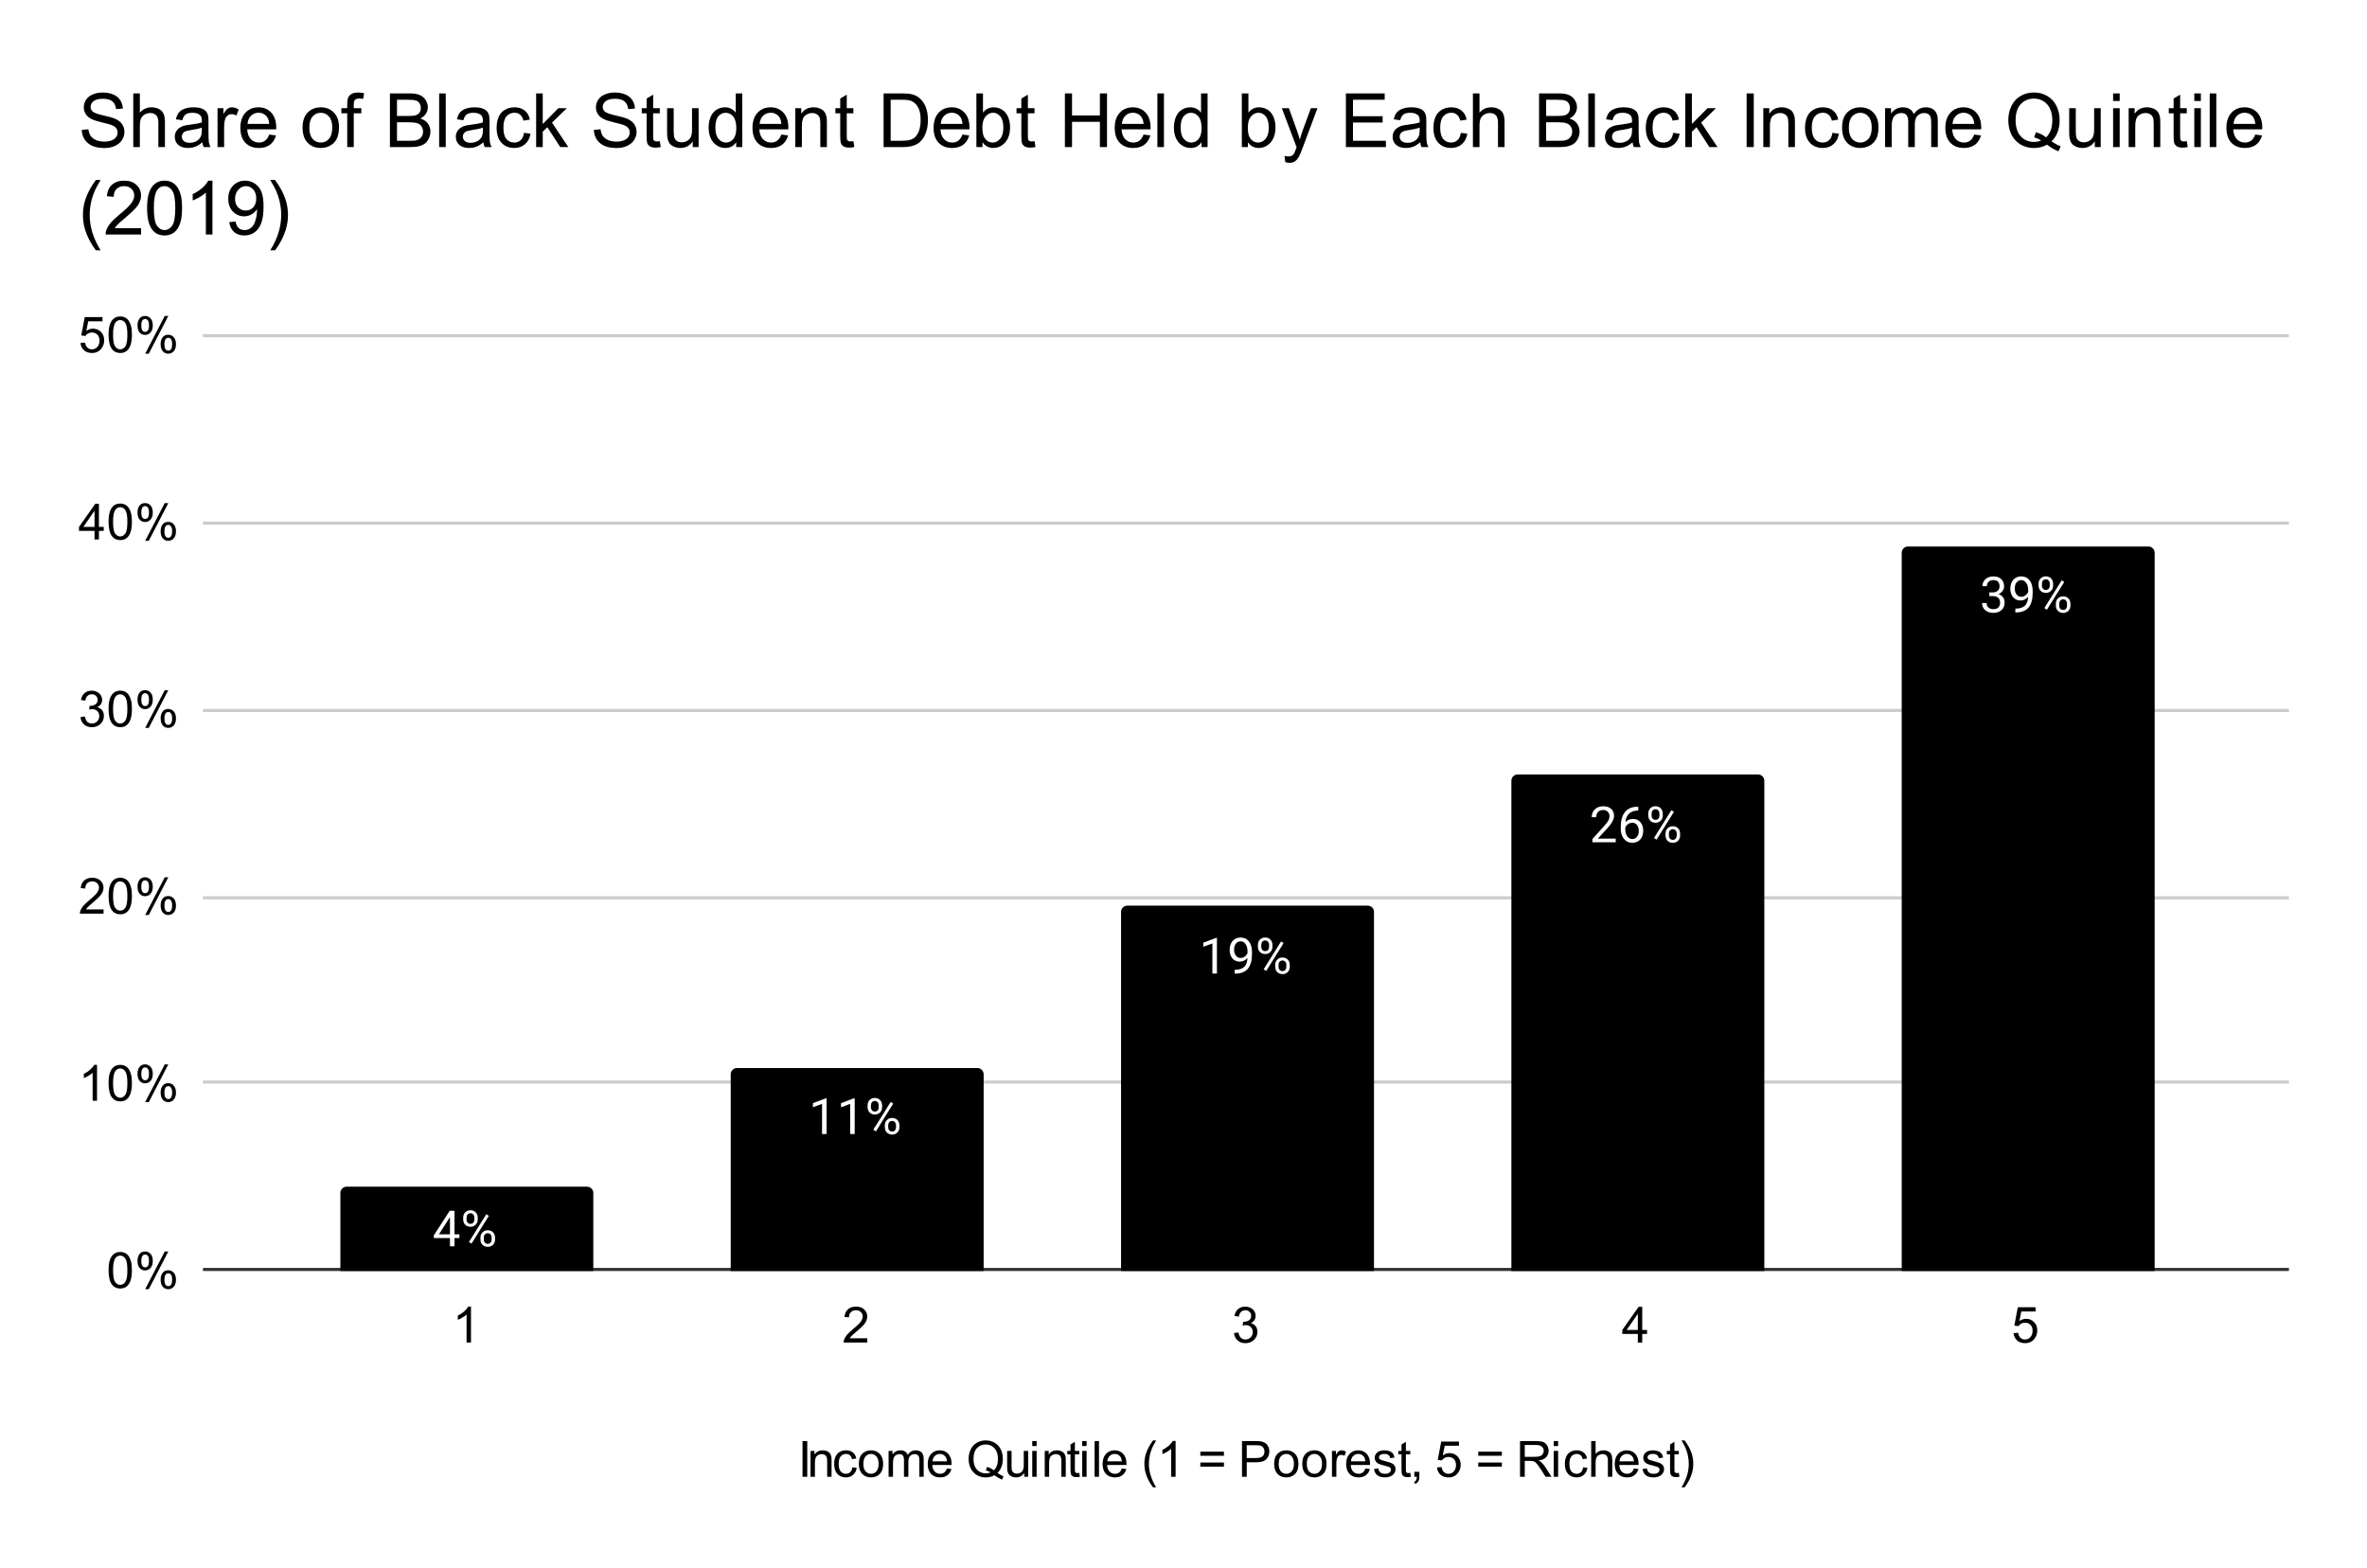 <?xml version="1.0" encoding="UTF-8"?> <svg xmlns:xlink="http://www.w3.org/1999/xlink" xmlns="http://www.w3.org/2000/svg" version="1.1" viewBox="0.0 0.0 758.0 502.0" fill="none" stroke="none" stroke-linecap="square" stroke-miterlimit="10" width="758" height="502"><path fill="#ffffff" d="M0 0L758.0 0L758.0 502.0L0 502.0L0 0Z" fill-rule="nonzero"></path><path stroke="#333333" stroke-width="1.0" stroke-linecap="butt" d="M65.5 406.5L732.5 406.5" fill-rule="nonzero"></path><path stroke="#cccccc" stroke-width="1.0" stroke-linecap="butt" d="M65.5 346.5L732.5 346.5" fill-rule="nonzero"></path><path stroke="#cccccc" stroke-width="1.0" stroke-linecap="butt" d="M65.5 287.5L732.5 287.5" fill-rule="nonzero"></path><path stroke="#cccccc" stroke-width="1.0" stroke-linecap="butt" d="M65.5 227.5L732.5 227.5" fill-rule="nonzero"></path><path stroke="#cccccc" stroke-width="1.0" stroke-linecap="butt" d="M65.5 167.5L732.5 167.5" fill-rule="nonzero"></path><path stroke="#cccccc" stroke-width="1.0" stroke-linecap="butt" d="M65.5 107.5L732.5 107.5" fill-rule="nonzero"></path><clipPath id="id_0"><path d="M65.1 107.333L732.9 107.333L732.9 406.9L65.1 406.9L65.1 107.333Z" clip-rule="nonzero"></path></clipPath><path stroke="#000000" stroke-width="2.0" stroke-linecap="butt" stroke-opacity="0.0" clip-path="url(#id_0)" d="M190.0 407.0L109.0 407.0L109.0 382.0C109.0 380.895 109.895 380.0 111.0 380.0L188.0 380.0C189.105 380.0 190.0 380.895 190.0 382.0Z" fill-rule="nonzero"></path><path fill="#000000" clip-path="url(#id_0)" d="M190.0 407.0L109.0 407.0L109.0 382.0C109.0 380.895 109.895 380.0 111.0 380.0L188.0 380.0C189.105 380.0 190.0 380.895 190.0 382.0Z" fill-rule="nonzero"></path><path stroke="#000000" stroke-width="2.0" stroke-linecap="butt" stroke-opacity="0.0" clip-path="url(#id_0)" d="M315.0 407.0L234.0 407.0L234.0 344.0C234.0 342.895 234.895 342.0 236.0 342.0L313.0 342.0C314.105 342.0 315.0 342.895 315.0 344.0Z" fill-rule="nonzero"></path><path fill="#000000" clip-path="url(#id_0)" d="M315.0 407.0L234.0 407.0L234.0 344.0C234.0 342.895 234.895 342.0 236.0 342.0L313.0 342.0C314.105 342.0 315.0 342.895 315.0 344.0Z" fill-rule="nonzero"></path><path stroke="#000000" stroke-width="2.0" stroke-linecap="butt" stroke-opacity="0.0" clip-path="url(#id_0)" d="M440.0 407.0L359.0 407.0L359.0 292.0C359.0 290.895 359.895 290.0 361.0 290.0L438.0 290.0C439.105 290.0 440.0 290.895 440.0 292.0Z" fill-rule="nonzero"></path><path fill="#000000" clip-path="url(#id_0)" d="M440.0 407.0L359.0 407.0L359.0 292.0C359.0 290.895 359.895 290.0 361.0 290.0L438.0 290.0C439.105 290.0 440.0 290.895 440.0 292.0Z" fill-rule="nonzero"></path><path stroke="#000000" stroke-width="2.0" stroke-linecap="butt" stroke-opacity="0.0" clip-path="url(#id_0)" d="M565.0 407.0L484.0 407.0L484.0 250.0C484.0 248.895 484.895 248.0 486.0 248.0L563.0 248.0C564.105 248.0 565.0 248.895 565.0 250.0Z" fill-rule="nonzero"></path><path fill="#000000" clip-path="url(#id_0)" d="M565.0 407.0L484.0 407.0L484.0 250.0C484.0 248.895 484.895 248.0 486.0 248.0L563.0 248.0C564.105 248.0 565.0 248.895 565.0 250.0Z" fill-rule="nonzero"></path><path stroke="#000000" stroke-width="2.0" stroke-linecap="butt" stroke-opacity="0.0" clip-path="url(#id_0)" d="M690.0 407.0L609.0 407.0L609.0 177.0C609.0 175.895 609.895 175.0 611.0 175.0L688.0 175.0C689.105 175.0 690.0 175.895 690.0 177.0Z" fill-rule="nonzero"></path><path fill="#000000" clip-path="url(#id_0)" d="M690.0 407.0L609.0 407.0L609.0 177.0C609.0 175.895 609.895 175.0 611.0 175.0L688.0 175.0C689.105 175.0 690.0 175.895 690.0 177.0Z" fill-rule="nonzero"></path><path stroke="#000000" stroke-width="3.0" stroke-linejoin="round" stroke-linecap="round" d="M145.547 395.258L147.125 395.258L147.125 396.445L145.547 396.445L145.547 399.086L144.094 399.086L144.094 396.445L138.922 396.445L138.922 395.586L144.016 387.711L145.547 387.711L145.547 395.258ZM140.562 395.258L144.094 395.258L144.094 389.68L143.922 389.992L140.562 395.258ZM148.328 389.898Q148.328 388.867 148.969 388.211Q149.625 387.539 150.656 387.539Q151.688 387.539 152.328 388.211Q152.984 388.883 152.984 389.945L152.984 390.492Q152.984 391.523 152.328 392.18Q151.672 392.836 150.672 392.836Q149.656 392.836 148.984 392.18Q148.328 391.523 148.328 390.445L148.328 389.898ZM149.406 390.492Q149.406 391.101 149.75 391.508Q150.094 391.898 150.672 391.898Q151.219 391.898 151.562 391.523Q151.906 391.133 151.906 390.461L151.906 389.898Q151.906 389.289 151.562 388.898Q151.234 388.492 150.656 388.492Q150.078 388.492 149.734 388.898Q149.406 389.289 149.406 389.93L149.406 390.492ZM153.859 396.289Q153.859 395.273 154.516 394.617Q155.172 393.945 156.188 393.945Q157.219 393.945 157.875 394.601Q158.531 395.258 158.531 396.351L158.531 396.898Q158.531 397.93 157.875 398.601Q157.219 399.258 156.203 399.258Q155.188 399.258 154.516 398.601Q153.859 397.945 153.859 396.851L153.859 396.289ZM154.938 396.898Q154.938 397.523 155.281 397.914Q155.625 398.305 156.203 398.305Q156.766 398.305 157.094 397.93Q157.438 397.539 157.438 396.867L157.438 396.289Q157.438 395.68 157.094 395.289Q156.766 394.898 156.188 394.898Q155.641 394.898 155.281 395.289Q154.938 395.664 154.938 396.32L154.938 396.898ZM151.0 398.226L150.172 397.711L155.734 388.82L156.547 389.336L151.0 398.226Z" fill-rule="nonzero"></path><path fill="#ffffff" d="M145.547 395.258L147.125 395.258L147.125 396.445L145.547 396.445L145.547 399.086L144.094 399.086L144.094 396.445L138.922 396.445L138.922 395.586L144.016 387.711L145.547 387.711L145.547 395.258ZM140.562 395.258L144.094 395.258L144.094 389.68L143.922 389.992L140.562 395.258ZM148.328 389.898Q148.328 388.867 148.969 388.211Q149.625 387.539 150.656 387.539Q151.688 387.539 152.328 388.211Q152.984 388.883 152.984 389.945L152.984 390.492Q152.984 391.523 152.328 392.18Q151.672 392.836 150.672 392.836Q149.656 392.836 148.984 392.18Q148.328 391.523 148.328 390.445L148.328 389.898ZM149.406 390.492Q149.406 391.101 149.75 391.508Q150.094 391.898 150.672 391.898Q151.219 391.898 151.562 391.523Q151.906 391.133 151.906 390.461L151.906 389.898Q151.906 389.289 151.562 388.898Q151.234 388.492 150.656 388.492Q150.078 388.492 149.734 388.898Q149.406 389.289 149.406 389.93L149.406 390.492ZM153.859 396.289Q153.859 395.273 154.516 394.617Q155.172 393.945 156.188 393.945Q157.219 393.945 157.875 394.601Q158.531 395.258 158.531 396.351L158.531 396.898Q158.531 397.93 157.875 398.601Q157.219 399.258 156.203 399.258Q155.188 399.258 154.516 398.601Q153.859 397.945 153.859 396.851L153.859 396.289ZM154.938 396.898Q154.938 397.523 155.281 397.914Q155.625 398.305 156.203 398.305Q156.766 398.305 157.094 397.93Q157.438 397.539 157.438 396.867L157.438 396.289Q157.438 395.68 157.094 395.289Q156.766 394.898 156.188 394.898Q155.641 394.898 155.281 395.289Q154.938 395.664 154.938 396.32L154.938 396.898ZM151.0 398.226L150.172 397.711L155.734 388.82L156.547 389.336L151.0 398.226Z" fill-rule="nonzero"></path><path stroke="#000000" stroke-width="3.0" stroke-linejoin="round" stroke-linecap="round" d="M264.703 363.13L263.25 363.13L263.25 353.489L260.328 354.568L260.328 353.255L264.469 351.693L264.703 351.693L264.703 363.13ZM273.703 363.13L272.25 363.13L272.25 353.489L269.328 354.568L269.328 353.255L273.469 351.693L273.703 351.693L273.703 363.13ZM277.828 353.943Q277.828 352.911 278.469 352.255Q279.125 351.583 280.156 351.583Q281.188 351.583 281.828 352.255Q282.484 352.927 282.484 353.989L282.484 354.536Q282.484 355.568 281.828 356.224Q281.172 356.88 280.172 356.88Q279.156 356.88 278.484 356.224Q277.828 355.568 277.828 354.489L277.828 353.943ZM278.906 354.536Q278.906 355.146 279.25 355.552Q279.594 355.943 280.172 355.943Q280.719 355.943 281.062 355.568Q281.406 355.177 281.406 354.505L281.406 353.943Q281.406 353.333 281.062 352.943Q280.734 352.536 280.156 352.536Q279.578 352.536 279.234 352.943Q278.906 353.333 278.906 353.974L278.906 354.536ZM283.359 360.333Q283.359 359.318 284.016 358.661Q284.672 357.989 285.688 357.989Q286.719 357.989 287.375 358.646Q288.031 359.302 288.031 360.396L288.031 360.943Q288.031 361.974 287.375 362.646Q286.719 363.302 285.703 363.302Q284.688 363.302 284.016 362.646Q283.359 361.989 283.359 360.896L283.359 360.333ZM284.438 360.943Q284.438 361.568 284.781 361.958Q285.125 362.349 285.703 362.349Q286.266 362.349 286.594 361.974Q286.938 361.583 286.938 360.911L286.938 360.333Q286.938 359.724 286.594 359.333Q286.266 358.943 285.688 358.943Q285.141 358.943 284.781 359.333Q284.438 359.708 284.438 360.364L284.438 360.943ZM280.5 362.271L279.672 361.755L285.234 352.864L286.047 353.38L280.5 362.271Z" fill-rule="nonzero"></path><path fill="#ffffff" d="M264.703 363.13L263.25 363.13L263.25 353.489L260.328 354.568L260.328 353.255L264.469 351.693L264.703 351.693L264.703 363.13ZM273.703 363.13L272.25 363.13L272.25 353.489L269.328 354.568L269.328 353.255L273.469 351.693L273.703 351.693L273.703 363.13ZM277.828 353.943Q277.828 352.911 278.469 352.255Q279.125 351.583 280.156 351.583Q281.188 351.583 281.828 352.255Q282.484 352.927 282.484 353.989L282.484 354.536Q282.484 355.568 281.828 356.224Q281.172 356.88 280.172 356.88Q279.156 356.88 278.484 356.224Q277.828 355.568 277.828 354.489L277.828 353.943ZM278.906 354.536Q278.906 355.146 279.25 355.552Q279.594 355.943 280.172 355.943Q280.719 355.943 281.062 355.568Q281.406 355.177 281.406 354.505L281.406 353.943Q281.406 353.333 281.062 352.943Q280.734 352.536 280.156 352.536Q279.578 352.536 279.234 352.943Q278.906 353.333 278.906 353.974L278.906 354.536ZM283.359 360.333Q283.359 359.318 284.016 358.661Q284.672 357.989 285.688 357.989Q286.719 357.989 287.375 358.646Q288.031 359.302 288.031 360.396L288.031 360.943Q288.031 361.974 287.375 362.646Q286.719 363.302 285.703 363.302Q284.688 363.302 284.016 362.646Q283.359 361.989 283.359 360.896L283.359 360.333ZM284.438 360.943Q284.438 361.568 284.781 361.958Q285.125 362.349 285.703 362.349Q286.266 362.349 286.594 361.974Q286.938 361.583 286.938 360.911L286.938 360.333Q286.938 359.724 286.594 359.333Q286.266 358.943 285.688 358.943Q285.141 358.943 284.781 359.333Q284.438 359.708 284.438 360.364L284.438 360.943ZM280.5 362.271L279.672 361.755L285.234 352.864L286.047 353.38L280.5 362.271Z" fill-rule="nonzero"></path><path stroke="#000000" stroke-width="3.0" stroke-linejoin="round" stroke-linecap="round" d="M389.703 311.752L388.25 311.752L388.25 302.111L385.328 303.189L385.328 301.877L389.469 300.314L389.703 300.314L389.703 311.752ZM399.484 306.752Q399.031 307.283 398.406 307.611Q397.781 307.939 397.031 307.939Q396.047 307.939 395.312 307.455Q394.578 306.971 394.172 306.096Q393.781 305.221 393.781 304.158Q393.781 303.017 394.219 302.111Q394.656 301.189 395.453 300.705Q396.25 300.221 397.312 300.221Q399.0 300.221 399.969 301.486Q400.938 302.736 400.938 304.924L400.938 305.346Q400.938 308.658 399.625 310.189Q398.312 311.721 395.672 311.767L395.391 311.767L395.391 310.533L395.688 310.533Q397.484 310.502 398.438 309.611Q399.406 308.705 399.484 306.752ZM397.266 306.752Q397.984 306.752 398.594 306.314Q399.219 305.861 399.5 305.205L399.5 304.627Q399.5 303.205 398.875 302.314Q398.266 301.424 397.312 301.424Q396.359 301.424 395.781 302.158Q395.203 302.877 395.203 304.08Q395.203 305.236 395.766 306.002Q396.328 306.752 397.266 306.752ZM402.828 302.564Q402.828 301.533 403.469 300.877Q404.125 300.205 405.156 300.205Q406.188 300.205 406.828 300.877Q407.484 301.549 407.484 302.611L407.484 303.158Q407.484 304.189 406.828 304.846Q406.172 305.502 405.172 305.502Q404.156 305.502 403.484 304.846Q402.828 304.189 402.828 303.111L402.828 302.564ZM403.906 303.158Q403.906 303.767 404.25 304.174Q404.594 304.564 405.172 304.564Q405.719 304.564 406.062 304.189Q406.406 303.799 406.406 303.127L406.406 302.564Q406.406 301.955 406.062 301.564Q405.734 301.158 405.156 301.158Q404.578 301.158 404.234 301.564Q403.906 301.955 403.906 302.596L403.906 303.158ZM408.359 308.955Q408.359 307.939 409.016 307.283Q409.672 306.611 410.688 306.611Q411.719 306.611 412.375 307.267Q413.031 307.924 413.031 309.017L413.031 309.564Q413.031 310.596 412.375 311.267Q411.719 311.924 410.703 311.924Q409.688 311.924 409.016 311.267Q408.359 310.611 408.359 309.517L408.359 308.955ZM409.438 309.564Q409.438 310.189 409.781 310.58Q410.125 310.971 410.703 310.971Q411.266 310.971 411.594 310.596Q411.938 310.205 411.938 309.533L411.938 308.955Q411.938 308.346 411.594 307.955Q411.266 307.564 410.688 307.564Q410.141 307.564 409.781 307.955Q409.438 308.33 409.438 308.986L409.438 309.564ZM405.5 310.892L404.672 310.377L410.234 301.486L411.047 302.002L405.5 310.892Z" fill-rule="nonzero"></path><path fill="#ffffff" d="M389.703 311.752L388.25 311.752L388.25 302.111L385.328 303.189L385.328 301.877L389.469 300.314L389.703 300.314L389.703 311.752ZM399.484 306.752Q399.031 307.283 398.406 307.611Q397.781 307.939 397.031 307.939Q396.047 307.939 395.312 307.455Q394.578 306.971 394.172 306.096Q393.781 305.221 393.781 304.158Q393.781 303.017 394.219 302.111Q394.656 301.189 395.453 300.705Q396.25 300.221 397.312 300.221Q399.0 300.221 399.969 301.486Q400.938 302.736 400.938 304.924L400.938 305.346Q400.938 308.658 399.625 310.189Q398.312 311.721 395.672 311.767L395.391 311.767L395.391 310.533L395.688 310.533Q397.484 310.502 398.438 309.611Q399.406 308.705 399.484 306.752ZM397.266 306.752Q397.984 306.752 398.594 306.314Q399.219 305.861 399.5 305.205L399.5 304.627Q399.5 303.205 398.875 302.314Q398.266 301.424 397.312 301.424Q396.359 301.424 395.781 302.158Q395.203 302.877 395.203 304.08Q395.203 305.236 395.766 306.002Q396.328 306.752 397.266 306.752ZM402.828 302.564Q402.828 301.533 403.469 300.877Q404.125 300.205 405.156 300.205Q406.188 300.205 406.828 300.877Q407.484 301.549 407.484 302.611L407.484 303.158Q407.484 304.189 406.828 304.846Q406.172 305.502 405.172 305.502Q404.156 305.502 403.484 304.846Q402.828 304.189 402.828 303.111L402.828 302.564ZM403.906 303.158Q403.906 303.767 404.25 304.174Q404.594 304.564 405.172 304.564Q405.719 304.564 406.062 304.189Q406.406 303.799 406.406 303.127L406.406 302.564Q406.406 301.955 406.062 301.564Q405.734 301.158 405.156 301.158Q404.578 301.158 404.234 301.564Q403.906 301.955 403.906 302.596L403.906 303.158ZM408.359 308.955Q408.359 307.939 409.016 307.283Q409.672 306.611 410.688 306.611Q411.719 306.611 412.375 307.267Q413.031 307.924 413.031 309.017L413.031 309.564Q413.031 310.596 412.375 311.267Q411.719 311.924 410.703 311.924Q409.688 311.924 409.016 311.267Q408.359 310.611 408.359 309.517L408.359 308.955ZM409.438 309.564Q409.438 310.189 409.781 310.58Q410.125 310.971 410.703 310.971Q411.266 310.971 411.594 310.596Q411.938 310.205 411.938 309.533L411.938 308.955Q411.938 308.346 411.594 307.955Q411.266 307.564 410.688 307.564Q410.141 307.564 409.781 307.955Q409.438 308.33 409.438 308.986L409.438 309.564ZM405.5 310.892L404.672 310.377L410.234 301.486L411.047 302.002L405.5 310.892Z" fill-rule="nonzero"></path><path stroke="#000000" stroke-width="3.0" stroke-linejoin="round" stroke-linecap="round" d="M517.406 269.715L509.953 269.715L509.953 268.668L513.891 264.293Q514.766 263.308 515.094 262.683Q515.422 262.058 515.422 261.402Q515.422 260.512 514.875 259.949Q514.344 259.371 513.453 259.371Q512.375 259.371 511.766 259.98Q511.172 260.59 511.172 261.683L509.734 261.683Q509.734 260.121 510.734 259.152Q511.75 258.183 513.453 258.183Q515.031 258.183 515.953 259.012Q516.875 259.84 516.875 261.23Q516.875 262.902 514.734 265.23L511.688 268.527L517.406 268.527L517.406 269.715ZM524.625 258.324L524.625 259.558L524.359 259.558Q522.672 259.59 521.672 260.558Q520.672 261.527 520.516 263.277Q521.406 262.246 522.969 262.246Q524.453 262.246 525.328 263.293Q526.219 264.34 526.219 265.996Q526.219 267.762 525.266 268.824Q524.312 269.871 522.703 269.871Q521.062 269.871 520.047 268.621Q519.031 267.355 519.031 265.387L519.031 264.824Q519.031 261.683 520.375 260.027Q521.719 258.371 524.359 258.324L524.625 258.324ZM522.719 263.449Q521.984 263.449 521.359 263.902Q520.734 264.34 520.484 265.012L520.484 265.543Q520.484 266.949 521.109 267.808Q521.75 268.668 522.703 268.668Q523.672 268.668 524.234 267.949Q524.797 267.23 524.797 266.074Q524.797 264.902 524.219 264.183Q523.656 263.449 522.719 263.449ZM527.828 260.527Q527.828 259.496 528.469 258.84Q529.125 258.168 530.156 258.168Q531.188 258.168 531.828 258.84Q532.484 259.512 532.484 260.574L532.484 261.121Q532.484 262.152 531.828 262.808Q531.172 263.465 530.172 263.465Q529.156 263.465 528.484 262.808Q527.828 262.152 527.828 261.074L527.828 260.527ZM528.906 261.121Q528.906 261.73 529.25 262.137Q529.594 262.527 530.172 262.527Q530.719 262.527 531.062 262.152Q531.406 261.762 531.406 261.09L531.406 260.527Q531.406 259.918 531.062 259.527Q530.734 259.121 530.156 259.121Q529.578 259.121 529.234 259.527Q528.906 259.918 528.906 260.558L528.906 261.121ZM533.359 266.918Q533.359 265.902 534.016 265.246Q534.672 264.574 535.688 264.574Q536.719 264.574 537.375 265.23Q538.031 265.887 538.031 266.98L538.031 267.527Q538.031 268.558 537.375 269.23Q536.719 269.887 535.703 269.887Q534.688 269.887 534.016 269.23Q533.359 268.574 533.359 267.48L533.359 266.918ZM534.438 267.527Q534.438 268.152 534.781 268.543Q535.125 268.933 535.703 268.933Q536.266 268.933 536.594 268.558Q536.938 268.168 536.938 267.496L536.938 266.918Q536.938 266.308 536.594 265.918Q536.266 265.527 535.688 265.527Q535.141 265.527 534.781 265.918Q534.438 266.293 534.438 266.949L534.438 267.527ZM530.5 268.855L529.672 268.34L535.234 259.449L536.047 259.965L530.5 268.855Z" fill-rule="nonzero"></path><path fill="#ffffff" d="M517.406 269.715L509.953 269.715L509.953 268.668L513.891 264.293Q514.766 263.308 515.094 262.683Q515.422 262.058 515.422 261.402Q515.422 260.512 514.875 259.949Q514.344 259.371 513.453 259.371Q512.375 259.371 511.766 259.98Q511.172 260.59 511.172 261.683L509.734 261.683Q509.734 260.121 510.734 259.152Q511.75 258.183 513.453 258.183Q515.031 258.183 515.953 259.012Q516.875 259.84 516.875 261.23Q516.875 262.902 514.734 265.23L511.688 268.527L517.406 268.527L517.406 269.715ZM524.625 258.324L524.625 259.558L524.359 259.558Q522.672 259.59 521.672 260.558Q520.672 261.527 520.516 263.277Q521.406 262.246 522.969 262.246Q524.453 262.246 525.328 263.293Q526.219 264.34 526.219 265.996Q526.219 267.762 525.266 268.824Q524.312 269.871 522.703 269.871Q521.062 269.871 520.047 268.621Q519.031 267.355 519.031 265.387L519.031 264.824Q519.031 261.683 520.375 260.027Q521.719 258.371 524.359 258.324L524.625 258.324ZM522.719 263.449Q521.984 263.449 521.359 263.902Q520.734 264.34 520.484 265.012L520.484 265.543Q520.484 266.949 521.109 267.808Q521.75 268.668 522.703 268.668Q523.672 268.668 524.234 267.949Q524.797 267.23 524.797 266.074Q524.797 264.902 524.219 264.183Q523.656 263.449 522.719 263.449ZM527.828 260.527Q527.828 259.496 528.469 258.84Q529.125 258.168 530.156 258.168Q531.188 258.168 531.828 258.84Q532.484 259.512 532.484 260.574L532.484 261.121Q532.484 262.152 531.828 262.808Q531.172 263.465 530.172 263.465Q529.156 263.465 528.484 262.808Q527.828 262.152 527.828 261.074L527.828 260.527ZM528.906 261.121Q528.906 261.73 529.25 262.137Q529.594 262.527 530.172 262.527Q530.719 262.527 531.062 262.152Q531.406 261.762 531.406 261.09L531.406 260.527Q531.406 259.918 531.062 259.527Q530.734 259.121 530.156 259.121Q529.578 259.121 529.234 259.527Q528.906 259.918 528.906 260.558L528.906 261.121ZM533.359 266.918Q533.359 265.902 534.016 265.246Q534.672 264.574 535.688 264.574Q536.719 264.574 537.375 265.23Q538.031 265.887 538.031 266.98L538.031 267.527Q538.031 268.558 537.375 269.23Q536.719 269.887 535.703 269.887Q534.688 269.887 534.016 269.23Q533.359 268.574 533.359 267.48L533.359 266.918ZM534.438 267.527Q534.438 268.152 534.781 268.543Q535.125 268.933 535.703 268.933Q536.266 268.933 536.594 268.558Q536.938 268.168 536.938 267.496L536.938 266.918Q536.938 266.308 536.594 265.918Q536.266 265.527 535.688 265.527Q535.141 265.527 534.781 265.918Q534.438 266.293 534.438 266.949L534.438 267.527ZM530.5 268.855L529.672 268.34L535.234 259.449L536.047 259.965L530.5 268.855Z" fill-rule="nonzero"></path><path stroke="#000000" stroke-width="3.0" stroke-linejoin="round" stroke-linecap="round" d="M637.047 189.708L638.141 189.708Q639.156 189.692 639.734 189.176Q640.328 188.645 640.328 187.755Q640.328 185.755 638.344 185.755Q637.406 185.755 636.844 186.286Q636.281 186.817 636.281 187.708L634.844 187.708Q634.844 186.348 635.828 185.458Q636.812 184.567 638.344 184.567Q639.953 184.567 640.859 185.426Q641.781 186.27 641.781 187.786Q641.781 188.52 641.297 189.223Q640.812 189.911 639.984 190.255Q640.922 190.551 641.438 191.239Q641.953 191.926 641.953 192.926Q641.953 194.458 640.953 195.364Q639.953 196.255 638.344 196.255Q636.75 196.255 635.734 195.395Q634.734 194.52 634.734 193.098L636.188 193.098Q636.188 193.989 636.766 194.536Q637.359 195.067 638.344 195.067Q639.391 195.067 639.938 194.52Q640.5 193.973 640.5 192.958Q640.5 191.958 639.891 191.426Q639.281 190.895 638.141 190.88L637.047 190.88L637.047 189.708ZM649.484 191.098Q649.031 191.63 648.406 191.958Q647.781 192.286 647.031 192.286Q646.047 192.286 645.312 191.801Q644.578 191.317 644.172 190.442Q643.781 189.567 643.781 188.505Q643.781 187.364 644.219 186.458Q644.656 185.536 645.453 185.051Q646.25 184.567 647.312 184.567Q649.0 184.567 649.969 185.833Q650.938 187.083 650.938 189.27L650.938 189.692Q650.938 193.005 649.625 194.536Q648.312 196.067 645.672 196.114L645.391 196.114L645.391 194.88L645.688 194.88Q647.484 194.848 648.438 193.958Q649.406 193.051 649.484 191.098ZM647.266 191.098Q647.984 191.098 648.594 190.661Q649.219 190.208 649.5 189.551L649.5 188.973Q649.5 187.551 648.875 186.661Q648.266 185.77 647.312 185.77Q646.359 185.77 645.781 186.505Q645.203 187.223 645.203 188.426Q645.203 189.583 645.766 190.348Q646.328 191.098 647.266 191.098ZM652.828 186.911Q652.828 185.88 653.469 185.223Q654.125 184.551 655.156 184.551Q656.188 184.551 656.828 185.223Q657.484 185.895 657.484 186.958L657.484 187.505Q657.484 188.536 656.828 189.192Q656.172 189.848 655.172 189.848Q654.156 189.848 653.484 189.192Q652.828 188.536 652.828 187.458L652.828 186.911ZM653.906 187.505Q653.906 188.114 654.25 188.52Q654.594 188.911 655.172 188.911Q655.719 188.911 656.062 188.536Q656.406 188.145 656.406 187.473L656.406 186.911Q656.406 186.301 656.062 185.911Q655.734 185.505 655.156 185.505Q654.578 185.505 654.234 185.911Q653.906 186.301 653.906 186.942L653.906 187.505ZM658.359 193.301Q658.359 192.286 659.016 191.63Q659.672 190.958 660.688 190.958Q661.719 190.958 662.375 191.614Q663.031 192.27 663.031 193.364L663.031 193.911Q663.031 194.942 662.375 195.614Q661.719 196.27 660.703 196.27Q659.688 196.27 659.016 195.614Q658.359 194.958 658.359 193.864L658.359 193.301ZM659.438 193.911Q659.438 194.536 659.781 194.926Q660.125 195.317 660.703 195.317Q661.266 195.317 661.594 194.942Q661.938 194.551 661.938 193.88L661.938 193.301Q661.938 192.692 661.594 192.301Q661.266 191.911 660.688 191.911Q660.141 191.911 659.781 192.301Q659.438 192.676 659.438 193.333L659.438 193.911ZM655.5 195.239L654.672 194.723L660.234 185.833L661.047 186.348L655.5 195.239Z" fill-rule="nonzero"></path><path fill="#ffffff" d="M637.047 189.708L638.141 189.708Q639.156 189.692 639.734 189.176Q640.328 188.645 640.328 187.755Q640.328 185.755 638.344 185.755Q637.406 185.755 636.844 186.286Q636.281 186.817 636.281 187.708L634.844 187.708Q634.844 186.348 635.828 185.458Q636.812 184.567 638.344 184.567Q639.953 184.567 640.859 185.426Q641.781 186.27 641.781 187.786Q641.781 188.52 641.297 189.223Q640.812 189.911 639.984 190.255Q640.922 190.551 641.438 191.239Q641.953 191.926 641.953 192.926Q641.953 194.458 640.953 195.364Q639.953 196.255 638.344 196.255Q636.75 196.255 635.734 195.395Q634.734 194.52 634.734 193.098L636.188 193.098Q636.188 193.989 636.766 194.536Q637.359 195.067 638.344 195.067Q639.391 195.067 639.938 194.52Q640.5 193.973 640.5 192.958Q640.5 191.958 639.891 191.426Q639.281 190.895 638.141 190.88L637.047 190.88L637.047 189.708ZM649.484 191.098Q649.031 191.63 648.406 191.958Q647.781 192.286 647.031 192.286Q646.047 192.286 645.312 191.801Q644.578 191.317 644.172 190.442Q643.781 189.567 643.781 188.505Q643.781 187.364 644.219 186.458Q644.656 185.536 645.453 185.051Q646.25 184.567 647.312 184.567Q649.0 184.567 649.969 185.833Q650.938 187.083 650.938 189.27L650.938 189.692Q650.938 193.005 649.625 194.536Q648.312 196.067 645.672 196.114L645.391 196.114L645.391 194.88L645.688 194.88Q647.484 194.848 648.438 193.958Q649.406 193.051 649.484 191.098ZM647.266 191.098Q647.984 191.098 648.594 190.661Q649.219 190.208 649.5 189.551L649.5 188.973Q649.5 187.551 648.875 186.661Q648.266 185.77 647.312 185.77Q646.359 185.77 645.781 186.505Q645.203 187.223 645.203 188.426Q645.203 189.583 645.766 190.348Q646.328 191.098 647.266 191.098ZM652.828 186.911Q652.828 185.88 653.469 185.223Q654.125 184.551 655.156 184.551Q656.188 184.551 656.828 185.223Q657.484 185.895 657.484 186.958L657.484 187.505Q657.484 188.536 656.828 189.192Q656.172 189.848 655.172 189.848Q654.156 189.848 653.484 189.192Q652.828 188.536 652.828 187.458L652.828 186.911ZM653.906 187.505Q653.906 188.114 654.25 188.52Q654.594 188.911 655.172 188.911Q655.719 188.911 656.062 188.536Q656.406 188.145 656.406 187.473L656.406 186.911Q656.406 186.301 656.062 185.911Q655.734 185.505 655.156 185.505Q654.578 185.505 654.234 185.911Q653.906 186.301 653.906 186.942L653.906 187.505ZM658.359 193.301Q658.359 192.286 659.016 191.63Q659.672 190.958 660.688 190.958Q661.719 190.958 662.375 191.614Q663.031 192.27 663.031 193.364L663.031 193.911Q663.031 194.942 662.375 195.614Q661.719 196.27 660.703 196.27Q659.688 196.27 659.016 195.614Q658.359 194.958 658.359 193.864L658.359 193.301ZM659.438 193.911Q659.438 194.536 659.781 194.926Q660.125 195.317 660.703 195.317Q661.266 195.317 661.594 194.942Q661.938 194.551 661.938 193.88L661.938 193.301Q661.938 192.692 661.594 192.301Q661.266 191.911 660.688 191.911Q660.141 191.911 659.781 192.301Q659.438 192.676 659.438 193.333L659.438 193.911ZM655.5 195.239L654.672 194.723L660.234 185.833L661.047 186.348L655.5 195.239Z" fill-rule="nonzero"></path><path fill="#000000" d="M257.0 472.9L257.0 461.447L258.516 461.447L258.516 472.9L257.0 472.9ZM259.562 472.9L259.562 464.603L260.828 464.603L260.828 465.775Q261.734 464.416 263.469 464.416Q264.219 464.416 264.844 464.681Q265.469 464.947 265.781 465.384Q266.094 465.822 266.219 466.431Q266.297 466.822 266.297 467.791L266.297 472.9L264.891 472.9L264.891 467.853Q264.891 466.994 264.719 466.572Q264.562 466.134 264.141 465.884Q263.734 465.634 263.172 465.634Q262.266 465.634 261.609 466.212Q260.969 466.775 260.969 468.369L260.969 472.9L259.562 472.9ZM272.969 469.853L274.359 470.041Q274.125 471.462 273.188 472.275Q272.266 473.087 270.906 473.087Q269.203 473.087 268.156 471.978Q267.125 470.853 267.125 468.775Q267.125 467.431 267.562 466.431Q268.016 465.416 268.922 464.916Q269.844 464.416 270.906 464.416Q272.266 464.416 273.125 465.103Q273.984 465.775 274.219 467.041L272.859 467.244Q272.656 466.416 272.156 465.994Q271.672 465.572 270.969 465.572Q269.906 465.572 269.234 466.337Q268.578 467.087 268.578 468.744Q268.578 470.416 269.219 471.181Q269.859 471.931 270.891 471.931Q271.719 471.931 272.266 471.431Q272.828 470.916 272.969 469.853ZM275.031 468.744Q275.031 466.447 276.312 465.337Q277.391 464.416 278.922 464.416Q280.641 464.416 281.719 465.541Q282.812 466.65 282.812 468.634Q282.812 470.228 282.328 471.15Q281.844 472.072 280.922 472.587Q280.016 473.087 278.922 473.087Q277.188 473.087 276.109 471.978Q275.031 470.853 275.031 468.744ZM276.484 468.744Q276.484 470.337 277.172 471.134Q277.875 471.931 278.922 471.931Q279.969 471.931 280.656 471.134Q281.359 470.337 281.359 468.697Q281.359 467.166 280.656 466.369Q279.969 465.572 278.922 465.572Q277.875 465.572 277.172 466.369Q276.484 467.15 276.484 468.744ZM284.562 472.9L284.562 464.603L285.812 464.603L285.812 465.759Q286.203 465.15 286.844 464.791Q287.5 464.416 288.328 464.416Q289.25 464.416 289.844 464.806Q290.438 465.181 290.672 465.869Q291.656 464.416 293.234 464.416Q294.469 464.416 295.125 465.103Q295.797 465.775 295.797 467.197L295.797 472.9L294.406 472.9L294.406 467.666Q294.406 466.822 294.266 466.462Q294.125 466.087 293.766 465.869Q293.406 465.634 292.922 465.634Q292.047 465.634 291.469 466.212Q290.891 466.791 290.891 468.072L290.891 472.9L289.484 472.9L289.484 467.509Q289.484 466.572 289.141 466.103Q288.797 465.634 288.016 465.634Q287.422 465.634 286.922 465.947Q286.422 466.259 286.188 466.869Q285.969 467.462 285.969 468.587L285.969 472.9L284.562 472.9ZM303.234 470.228L304.688 470.4Q304.344 471.681 303.406 472.384Q302.484 473.087 301.047 473.087Q299.219 473.087 298.156 471.962Q297.094 470.837 297.094 468.822Q297.094 466.728 298.172 465.572Q299.25 464.416 300.969 464.416Q302.625 464.416 303.672 465.556Q304.734 466.681 304.734 468.728Q304.734 468.853 304.734 469.103L298.547 469.103Q298.625 470.478 299.312 471.212Q300.016 471.931 301.047 471.931Q301.828 471.931 302.375 471.525Q302.922 471.119 303.234 470.228ZM298.625 467.947L303.25 467.947Q303.156 466.9 302.719 466.384Q302.047 465.572 300.984 465.572Q300.016 465.572 299.344 466.228Q298.688 466.869 298.625 467.947ZM319.422 471.666Q320.469 472.4 321.359 472.728L320.922 473.791Q319.688 473.353 318.453 472.384Q317.188 473.103 315.641 473.103Q314.094 473.103 312.828 472.353Q311.562 471.587 310.875 470.228Q310.188 468.869 310.188 467.166Q310.188 465.478 310.875 464.087Q311.562 462.697 312.828 461.978Q314.109 461.244 315.672 461.244Q317.266 461.244 318.531 461.994Q319.812 462.744 320.469 464.103Q321.141 465.462 321.141 467.166Q321.141 468.572 320.703 469.712Q320.281 470.837 319.422 471.666ZM316.078 469.728Q317.391 470.103 318.25 470.822Q319.578 469.603 319.578 467.166Q319.578 465.775 319.109 464.744Q318.641 463.697 317.719 463.119Q316.812 462.541 315.688 462.541Q313.984 462.541 312.859 463.712Q311.75 464.869 311.75 467.166Q311.75 469.4 312.859 470.603Q313.969 471.791 315.688 471.791Q316.5 471.791 317.219 471.494Q316.5 471.025 315.719 470.837L316.078 469.728ZM328.0 472.9L328.0 471.681Q327.031 473.087 325.359 473.087Q324.625 473.087 323.984 472.806Q323.359 472.525 323.047 472.103Q322.734 471.666 322.609 471.056Q322.531 470.634 322.531 469.744L322.531 464.603L323.938 464.603L323.938 469.197Q323.938 470.306 324.016 470.681Q324.156 471.244 324.578 471.556Q325.016 471.869 325.641 471.869Q326.281 471.869 326.828 471.556Q327.391 471.228 327.609 470.666Q327.844 470.103 327.844 469.041L327.844 464.603L329.25 464.603L329.25 472.9L328.0 472.9ZM330.562 463.056L330.562 461.447L331.969 461.447L331.969 463.056L330.562 463.056ZM330.562 472.9L330.562 464.603L331.969 464.603L331.969 472.9L330.562 472.9ZM334.562 472.9L334.562 464.603L335.828 464.603L335.828 465.775Q336.734 464.416 338.469 464.416Q339.219 464.416 339.844 464.681Q340.469 464.947 340.781 465.384Q341.094 465.822 341.219 466.431Q341.297 466.822 341.297 467.791L341.297 472.9L339.891 472.9L339.891 467.853Q339.891 466.994 339.719 466.572Q339.562 466.134 339.141 465.884Q338.734 465.634 338.172 465.634Q337.266 465.634 336.609 466.212Q335.969 466.775 335.969 468.369L335.969 472.9L334.562 472.9ZM345.625 471.634L345.828 472.884Q345.234 473.009 344.766 473.009Q344.0 473.009 343.578 472.775Q343.156 472.525 342.984 472.134Q342.812 471.728 342.812 470.462L342.812 465.697L341.781 465.697L341.781 464.603L342.812 464.603L342.812 462.541L344.219 461.697L344.219 464.603L345.625 464.603L345.625 465.697L344.219 465.697L344.219 470.541Q344.219 471.15 344.281 471.322Q344.359 471.494 344.531 471.603Q344.703 471.697 345.016 471.697Q345.25 471.697 345.625 471.634ZM346.562 463.056L346.562 461.447L347.969 461.447L347.969 463.056L346.562 463.056ZM346.562 472.9L346.562 464.603L347.969 464.603L347.969 472.9L346.562 472.9ZM350.531 472.9L350.531 461.447L351.938 461.447L351.938 472.9L350.531 472.9ZM359.234 470.228L360.688 470.4Q360.344 471.681 359.406 472.384Q358.484 473.087 357.047 473.087Q355.219 473.087 354.156 471.962Q353.094 470.837 353.094 468.822Q353.094 466.728 354.172 465.572Q355.25 464.416 356.969 464.416Q358.625 464.416 359.672 465.556Q360.734 466.681 360.734 468.728Q360.734 468.853 360.734 469.103L354.547 469.103Q354.625 470.478 355.312 471.212Q356.016 471.931 357.047 471.931Q357.828 471.931 358.375 471.525Q358.922 471.119 359.234 470.228ZM354.625 467.947L359.25 467.947Q359.156 466.9 358.719 466.384Q358.047 465.572 356.984 465.572Q356.016 465.572 355.344 466.228Q354.688 466.869 354.625 467.947ZM369.25 476.275Q368.078 474.806 367.266 472.837Q366.469 470.853 366.469 468.744Q366.469 466.884 367.078 465.181Q367.781 463.212 369.25 461.244L370.25 461.244Q369.312 462.869 369.0 463.572Q368.531 464.65 368.25 465.822Q367.922 467.275 367.922 468.759Q367.922 472.509 370.25 476.275L369.25 476.275ZM376.469 472.9L375.062 472.9L375.062 463.931Q374.547 464.416 373.719 464.9Q372.906 465.384 372.25 465.634L372.25 464.275Q373.422 463.712 374.297 462.931Q375.188 462.134 375.562 461.4L376.469 461.4L376.469 472.9ZM391.953 466.166L384.391 466.166L384.391 464.853L391.953 464.853L391.953 466.166ZM391.953 469.634L384.391 469.634L384.391 468.322L391.953 468.322L391.953 469.634ZM397.734 472.9L397.734 461.447L402.062 461.447Q403.203 461.447 403.797 461.556Q404.641 461.697 405.203 462.087Q405.781 462.478 406.125 463.197Q406.484 463.9 406.484 464.759Q406.484 466.212 405.547 467.228Q404.625 468.244 402.188 468.244L399.25 468.244L399.25 472.9L397.734 472.9ZM399.25 466.884L402.219 466.884Q403.688 466.884 404.297 466.337Q404.922 465.791 404.922 464.806Q404.922 464.087 404.547 463.572Q404.188 463.056 403.594 462.9Q403.219 462.791 402.188 462.791L399.25 462.791L399.25 466.884ZM408.031 468.744Q408.031 466.447 409.312 465.337Q410.391 464.416 411.922 464.416Q413.641 464.416 414.719 465.541Q415.812 466.65 415.812 468.634Q415.812 470.228 415.328 471.15Q414.844 472.072 413.922 472.587Q413.016 473.087 411.922 473.087Q410.188 473.087 409.109 471.978Q408.031 470.853 408.031 468.744ZM409.484 468.744Q409.484 470.337 410.172 471.134Q410.875 471.931 411.922 471.931Q412.969 471.931 413.656 471.134Q414.359 470.337 414.359 468.697Q414.359 467.166 413.656 466.369Q412.969 465.572 411.922 465.572Q410.875 465.572 410.172 466.369Q409.484 467.15 409.484 468.744ZM417.031 468.744Q417.031 466.447 418.312 465.337Q419.391 464.416 420.922 464.416Q422.641 464.416 423.719 465.541Q424.812 466.65 424.812 468.634Q424.812 470.228 424.328 471.15Q423.844 472.072 422.922 472.587Q422.016 473.087 420.922 473.087Q419.188 473.087 418.109 471.978Q417.031 470.853 417.031 468.744ZM418.484 468.744Q418.484 470.337 419.172 471.134Q419.875 471.931 420.922 471.931Q421.969 471.931 422.656 471.134Q423.359 470.337 423.359 468.697Q423.359 467.166 422.656 466.369Q421.969 465.572 420.922 465.572Q419.875 465.572 419.172 466.369Q418.484 467.15 418.484 468.744ZM426.547 472.9L426.547 464.603L427.812 464.603L427.812 465.853Q428.297 464.978 428.703 464.697Q429.109 464.416 429.609 464.416Q430.312 464.416 431.047 464.869L430.562 466.166Q430.047 465.869 429.531 465.869Q429.078 465.869 428.703 466.15Q428.344 466.416 428.188 466.916Q427.953 467.666 427.953 468.556L427.953 472.9L426.547 472.9ZM437.234 470.228L438.688 470.4Q438.344 471.681 437.406 472.384Q436.484 473.087 435.047 473.087Q433.219 473.087 432.156 471.962Q431.094 470.837 431.094 468.822Q431.094 466.728 432.172 465.572Q433.25 464.416 434.969 464.416Q436.625 464.416 437.672 465.556Q438.734 466.681 438.734 468.728Q438.734 468.853 438.734 469.103L432.547 469.103Q432.625 470.478 433.312 471.212Q434.016 471.931 435.047 471.931Q435.828 471.931 436.375 471.525Q436.922 471.119 437.234 470.228ZM432.625 467.947L437.25 467.947Q437.156 466.9 436.719 466.384Q436.047 465.572 434.984 465.572Q434.016 465.572 433.344 466.228Q432.688 466.869 432.625 467.947ZM440.0 470.416L441.391 470.197Q441.5 471.041 442.031 471.494Q442.578 471.931 443.531 471.931Q444.5 471.931 444.969 471.541Q445.438 471.134 445.438 470.603Q445.438 470.134 445.031 469.853Q444.734 469.666 443.594 469.384Q442.047 468.994 441.438 468.712Q440.844 468.416 440.531 467.916Q440.234 467.416 440.234 466.806Q440.234 466.244 440.484 465.775Q440.734 465.306 441.172 464.994Q441.5 464.744 442.062 464.587Q442.641 464.416 443.281 464.416Q444.266 464.416 445.0 464.697Q445.734 464.978 446.078 465.462Q446.438 465.931 446.578 466.744L445.203 466.931Q445.109 466.291 444.656 465.931Q444.203 465.572 443.391 465.572Q442.422 465.572 442.0 465.9Q441.594 466.212 441.594 466.634Q441.594 466.916 441.766 467.134Q441.938 467.353 442.297 467.509Q442.516 467.587 443.547 467.869Q445.031 468.259 445.625 468.525Q446.219 468.775 446.547 469.259Q446.891 469.744 446.891 470.462Q446.891 471.166 446.469 471.791Q446.062 472.4 445.281 472.744Q444.516 473.087 443.547 473.087Q441.922 473.087 441.078 472.416Q440.234 471.744 440.0 470.416ZM451.625 471.634L451.828 472.884Q451.234 473.009 450.766 473.009Q450.0 473.009 449.578 472.775Q449.156 472.525 448.984 472.134Q448.812 471.728 448.812 470.462L448.812 465.697L447.781 465.697L447.781 464.603L448.812 464.603L448.812 462.541L450.219 461.697L450.219 464.603L451.625 464.603L451.625 465.697L450.219 465.697L450.219 470.541Q450.219 471.15 450.281 471.322Q450.359 471.494 450.531 471.603Q450.703 471.697 451.016 471.697Q451.25 471.697 451.625 471.634ZM452.922 472.9L452.922 471.291L454.531 471.291L454.531 472.9Q454.531 473.791 454.219 474.322Q453.906 474.869 453.219 475.166L452.828 474.572Q453.281 474.369 453.484 473.994Q453.703 473.619 453.719 472.9L452.922 472.9ZM460.172 469.9L461.641 469.775Q461.812 470.853 462.406 471.4Q463.0 471.931 463.844 471.931Q464.859 471.931 465.562 471.166Q466.266 470.4 466.266 469.134Q466.266 467.931 465.594 467.244Q464.922 466.541 463.828 466.541Q463.141 466.541 462.594 466.853Q462.047 467.166 461.734 467.65L460.422 467.478L461.531 461.603L467.219 461.603L467.219 462.947L462.656 462.947L462.031 466.025Q463.062 465.306 464.203 465.306Q465.703 465.306 466.734 466.353Q467.766 467.384 467.766 469.009Q467.766 470.572 466.859 471.697Q465.75 473.103 463.844 473.103Q462.281 473.103 461.297 472.228Q460.312 471.337 460.172 469.9ZM480.953 466.166L473.391 466.166L473.391 464.853L480.953 464.853L480.953 466.166ZM480.953 469.634L473.391 469.634L473.391 468.322L480.953 468.322L480.953 469.634ZM486.766 472.9L486.766 461.447L491.844 461.447Q493.375 461.447 494.172 461.759Q494.969 462.056 495.438 462.837Q495.922 463.619 495.922 464.572Q495.922 465.791 495.125 466.634Q494.344 467.462 492.688 467.681Q493.297 467.978 493.609 468.259Q494.266 468.869 494.859 469.775L496.859 472.9L494.953 472.9L493.438 470.509Q492.766 469.478 492.328 468.931Q491.906 468.384 491.562 468.166Q491.234 467.947 490.875 467.869Q490.625 467.806 490.031 467.806L488.281 467.806L488.281 472.9L486.766 472.9ZM488.281 466.494L491.531 466.494Q492.578 466.494 493.156 466.291Q493.75 466.072 494.047 465.603Q494.359 465.119 494.359 464.572Q494.359 463.759 493.766 463.244Q493.172 462.712 491.906 462.712L488.281 462.712L488.281 466.494ZM497.562 463.056L497.562 461.447L498.969 461.447L498.969 463.056L497.562 463.056ZM497.562 472.9L497.562 464.603L498.969 464.603L498.969 472.9L497.562 472.9ZM506.969 469.853L508.359 470.041Q508.125 471.462 507.188 472.275Q506.266 473.087 504.906 473.087Q503.203 473.087 502.156 471.978Q501.125 470.853 501.125 468.775Q501.125 467.431 501.562 466.431Q502.016 465.416 502.922 464.916Q503.844 464.416 504.906 464.416Q506.266 464.416 507.125 465.103Q507.984 465.775 508.219 467.041L506.859 467.244Q506.656 466.416 506.156 465.994Q505.672 465.572 504.969 465.572Q503.906 465.572 503.234 466.337Q502.578 467.087 502.578 468.744Q502.578 470.416 503.219 471.181Q503.859 471.931 504.891 471.931Q505.719 471.931 506.266 471.431Q506.828 470.916 506.969 469.853ZM509.562 472.9L509.562 461.447L510.969 461.447L510.969 465.556Q511.953 464.416 513.453 464.416Q514.375 464.416 515.047 464.775Q515.734 465.134 516.016 465.775Q516.312 466.416 516.312 467.634L516.312 472.9L514.906 472.9L514.906 467.634Q514.906 466.587 514.453 466.103Q514.0 465.619 513.156 465.619Q512.531 465.619 511.984 465.947Q511.438 466.275 511.203 466.837Q510.969 467.384 510.969 468.353L510.969 472.9L509.562 472.9ZM523.234 470.228L524.688 470.4Q524.344 471.681 523.406 472.384Q522.484 473.087 521.047 473.087Q519.219 473.087 518.156 471.962Q517.094 470.837 517.094 468.822Q517.094 466.728 518.172 465.572Q519.25 464.416 520.969 464.416Q522.625 464.416 523.672 465.556Q524.734 466.681 524.734 468.728Q524.734 468.853 524.734 469.103L518.547 469.103Q518.625 470.478 519.312 471.212Q520.016 471.931 521.047 471.931Q521.828 471.931 522.375 471.525Q522.922 471.119 523.234 470.228ZM518.625 467.947L523.25 467.947Q523.156 466.9 522.719 466.384Q522.047 465.572 520.984 465.572Q520.016 465.572 519.344 466.228Q518.688 466.869 518.625 467.947ZM526.0 470.416L527.391 470.197Q527.5 471.041 528.031 471.494Q528.578 471.931 529.531 471.931Q530.5 471.931 530.969 471.541Q531.438 471.134 531.438 470.603Q531.438 470.134 531.031 469.853Q530.734 469.666 529.594 469.384Q528.047 468.994 527.438 468.712Q526.844 468.416 526.531 467.916Q526.234 467.416 526.234 466.806Q526.234 466.244 526.484 465.775Q526.734 465.306 527.172 464.994Q527.5 464.744 528.062 464.587Q528.641 464.416 529.281 464.416Q530.266 464.416 531.0 464.697Q531.734 464.978 532.078 465.462Q532.438 465.931 532.578 466.744L531.203 466.931Q531.109 466.291 530.656 465.931Q530.203 465.572 529.391 465.572Q528.422 465.572 528.0 465.9Q527.594 466.212 527.594 466.634Q527.594 466.916 527.766 467.134Q527.938 467.353 528.297 467.509Q528.516 467.587 529.547 467.869Q531.031 468.259 531.625 468.525Q532.219 468.775 532.547 469.259Q532.891 469.744 532.891 470.462Q532.891 471.166 532.469 471.791Q532.062 472.4 531.281 472.744Q530.516 473.087 529.547 473.087Q527.922 473.087 527.078 472.416Q526.234 471.744 526.0 470.416ZM537.625 471.634L537.828 472.884Q537.234 473.009 536.766 473.009Q536.0 473.009 535.578 472.775Q535.156 472.525 534.984 472.134Q534.812 471.728 534.812 470.462L534.812 465.697L533.781 465.697L533.781 464.603L534.812 464.603L534.812 462.541L536.219 461.697L536.219 464.603L537.625 464.603L537.625 465.697L536.219 465.697L536.219 470.541Q536.219 471.15 536.281 471.322Q536.359 471.494 536.531 471.603Q536.703 471.697 537.016 471.697Q537.25 471.697 537.625 471.634ZM539.484 476.275L538.469 476.275Q540.812 472.509 540.812 468.759Q540.812 467.291 540.469 465.837Q540.203 464.666 539.734 463.587Q539.422 462.884 538.469 461.244L539.484 461.244Q540.953 463.212 541.656 465.181Q542.25 466.884 542.25 468.744Q542.25 470.853 541.438 472.837Q540.641 474.806 539.484 476.275Z" fill-rule="nonzero"></path><path fill="#000000" d="M34.772 406.744Q34.772 404.712 35.178 403.478Q35.6 402.244 36.428 401.572Q37.256 400.9 38.506 400.9Q39.428 400.9 40.116 401.275Q40.819 401.634 41.272 402.337Q41.725 403.041 41.975 404.041Q42.241 405.041 42.241 406.744Q42.241 408.759 41.819 410.009Q41.413 411.244 40.584 411.931Q39.756 412.603 38.506 412.603Q36.85 412.603 35.897 411.4Q34.772 409.978 34.772 406.744ZM36.209 406.744Q36.209 409.572 36.866 410.509Q37.538 411.431 38.506 411.431Q39.475 411.431 40.131 410.494Q40.788 409.556 40.788 406.744Q40.788 403.916 40.131 402.994Q39.475 402.056 38.491 402.056Q37.522 402.056 36.944 402.884Q36.209 403.931 36.209 406.744ZM44.038 403.697Q44.038 402.462 44.647 401.603Q45.272 400.744 46.444 400.744Q47.522 400.744 48.225 401.525Q48.928 402.291 48.928 403.775Q48.928 405.228 48.209 406.025Q47.506 406.806 46.459 406.806Q45.413 406.806 44.725 406.041Q44.038 405.259 44.038 403.697ZM46.475 401.712Q45.959 401.712 45.6 402.166Q45.256 402.619 45.256 403.837Q45.256 404.931 45.6 405.384Q45.959 405.837 46.475 405.837Q47.006 405.837 47.35 405.384Q47.709 404.931 47.709 403.728Q47.709 402.619 47.35 402.166Q47.006 401.712 46.475 401.712ZM46.491 412.822L52.756 400.744L53.897 400.744L47.647 412.822L46.491 412.822ZM51.444 409.712Q51.444 408.478 52.053 407.619Q52.678 406.759 53.85 406.759Q54.928 406.759 55.631 407.541Q56.35 408.306 56.35 409.791Q56.35 411.244 55.631 412.041Q54.913 412.822 53.866 412.822Q52.819 412.822 52.131 412.041Q51.444 411.259 51.444 409.712ZM53.897 407.728Q53.366 407.728 53.006 408.181Q52.663 408.634 52.663 409.853Q52.663 410.947 53.006 411.4Q53.366 411.853 53.881 411.853Q54.428 411.853 54.772 411.4Q55.116 410.947 55.116 409.744Q55.116 408.634 54.756 408.181Q54.413 407.728 53.897 407.728Z" fill-rule="nonzero"></path><path fill="#000000" d="M31.069 352.487L29.663 352.487L29.663 343.518Q29.147 344.002 28.319 344.487Q27.506 344.971 26.85 345.221L26.85 343.862Q28.022 343.299 28.897 342.518Q29.788 341.721 30.163 340.987L31.069 340.987L31.069 352.487ZM34.772 346.83Q34.772 344.799 35.178 343.565Q35.6 342.33 36.428 341.659Q37.256 340.987 38.506 340.987Q39.428 340.987 40.116 341.362Q40.819 341.721 41.272 342.424Q41.725 343.127 41.975 344.127Q42.241 345.127 42.241 346.83Q42.241 348.846 41.819 350.096Q41.413 351.33 40.584 352.018Q39.756 352.69 38.506 352.69Q36.85 352.69 35.897 351.487Q34.772 350.065 34.772 346.83ZM36.209 346.83Q36.209 349.659 36.866 350.596Q37.538 351.518 38.506 351.518Q39.475 351.518 40.131 350.58Q40.788 349.643 40.788 346.83Q40.788 344.002 40.131 343.08Q39.475 342.143 38.491 342.143Q37.522 342.143 36.944 342.971Q36.209 344.018 36.209 346.83ZM44.038 343.784Q44.038 342.549 44.647 341.69Q45.272 340.83 46.444 340.83Q47.522 340.83 48.225 341.612Q48.928 342.377 48.928 343.862Q48.928 345.315 48.209 346.112Q47.506 346.893 46.459 346.893Q45.413 346.893 44.725 346.127Q44.038 345.346 44.038 343.784ZM46.475 341.799Q45.959 341.799 45.6 342.252Q45.256 342.705 45.256 343.924Q45.256 345.018 45.6 345.471Q45.959 345.924 46.475 345.924Q47.006 345.924 47.35 345.471Q47.709 345.018 47.709 343.815Q47.709 342.705 47.35 342.252Q47.006 341.799 46.475 341.799ZM46.491 352.909L52.756 340.83L53.897 340.83L47.647 352.909L46.491 352.909ZM51.444 349.799Q51.444 348.565 52.053 347.705Q52.678 346.846 53.85 346.846Q54.928 346.846 55.631 347.627Q56.35 348.393 56.35 349.877Q56.35 351.33 55.631 352.127Q54.913 352.909 53.866 352.909Q52.819 352.909 52.131 352.127Q51.444 351.346 51.444 349.799ZM53.897 347.815Q53.366 347.815 53.006 348.268Q52.663 348.721 52.663 349.94Q52.663 351.034 53.006 351.487Q53.366 351.94 53.881 351.94Q54.428 351.94 54.772 351.487Q55.116 351.034 55.116 349.83Q55.116 348.721 54.756 348.268Q54.413 347.815 53.897 347.815Z" fill-rule="nonzero"></path><path fill="#000000" d="M33.163 291.214L33.163 292.573L25.584 292.573Q25.569 292.058 25.756 291.589Q26.038 290.823 26.678 290.073Q27.319 289.323 28.522 288.339Q30.381 286.808 31.038 285.917Q31.694 285.011 31.694 284.214Q31.694 283.386 31.1 282.808Q30.506 282.23 29.538 282.23Q28.522 282.23 27.913 282.839Q27.303 283.448 27.303 284.526L25.85 284.386Q26.006 282.761 26.975 281.917Q27.944 281.073 29.569 281.073Q31.225 281.073 32.178 281.995Q33.147 282.901 33.147 284.245Q33.147 284.933 32.866 285.605Q32.584 286.261 31.928 286.995Q31.272 287.73 29.756 289.011Q28.491 290.073 28.131 290.464Q27.772 290.839 27.538 291.214L33.163 291.214ZM34.772 286.917Q34.772 284.886 35.178 283.651Q35.6 282.417 36.428 281.745Q37.256 281.073 38.506 281.073Q39.428 281.073 40.116 281.448Q40.819 281.808 41.272 282.511Q41.725 283.214 41.975 284.214Q42.241 285.214 42.241 286.917Q42.241 288.933 41.819 290.183Q41.413 291.417 40.584 292.105Q39.756 292.776 38.506 292.776Q36.85 292.776 35.897 291.573Q34.772 290.151 34.772 286.917ZM36.209 286.917Q36.209 289.745 36.866 290.683Q37.538 291.605 38.506 291.605Q39.475 291.605 40.131 290.667Q40.788 289.73 40.788 286.917Q40.788 284.089 40.131 283.167Q39.475 282.23 38.491 282.23Q37.522 282.23 36.944 283.058Q36.209 284.105 36.209 286.917ZM44.038 283.87Q44.038 282.636 44.647 281.776Q45.272 280.917 46.444 280.917Q47.522 280.917 48.225 281.698Q48.928 282.464 48.928 283.948Q48.928 285.401 48.209 286.198Q47.506 286.98 46.459 286.98Q45.413 286.98 44.725 286.214Q44.038 285.433 44.038 283.87ZM46.475 281.886Q45.959 281.886 45.6 282.339Q45.256 282.792 45.256 284.011Q45.256 285.105 45.6 285.558Q45.959 286.011 46.475 286.011Q47.006 286.011 47.35 285.558Q47.709 285.105 47.709 283.901Q47.709 282.792 47.35 282.339Q47.006 281.886 46.475 281.886ZM46.491 292.995L52.756 280.917L53.897 280.917L47.647 292.995L46.491 292.995ZM51.444 289.886Q51.444 288.651 52.053 287.792Q52.678 286.933 53.85 286.933Q54.928 286.933 55.631 287.714Q56.35 288.48 56.35 289.964Q56.35 291.417 55.631 292.214Q54.913 292.995 53.866 292.995Q52.819 292.995 52.131 292.214Q51.444 291.433 51.444 289.886ZM53.897 287.901Q53.366 287.901 53.006 288.355Q52.663 288.808 52.663 290.026Q52.663 291.12 53.006 291.573Q53.366 292.026 53.881 292.026Q54.428 292.026 54.772 291.573Q55.116 291.12 55.116 289.917Q55.116 288.808 54.756 288.355Q54.413 287.901 53.897 287.901Z" fill-rule="nonzero"></path><path fill="#000000" d="M25.772 229.629L27.178 229.441Q27.428 230.644 28.006 231.176Q28.584 231.691 29.428 231.691Q30.413 231.691 31.1 231.004Q31.788 230.316 31.788 229.301Q31.788 228.332 31.147 227.707Q30.522 227.082 29.538 227.082Q29.147 227.082 28.553 227.238L28.709 226.004Q28.85 226.019 28.928 226.019Q29.834 226.019 30.553 225.551Q31.272 225.082 31.272 224.097Q31.272 223.332 30.741 222.832Q30.225 222.316 29.397 222.316Q28.569 222.316 28.022 222.832Q27.475 223.347 27.319 224.379L25.913 224.129Q26.178 222.707 27.084 221.941Q28.006 221.16 29.366 221.16Q30.303 221.16 31.084 221.566Q31.881 221.957 32.288 222.66Q32.709 223.347 32.709 224.129Q32.709 224.879 32.303 225.488Q31.913 226.097 31.131 226.457Q32.147 226.691 32.709 227.426Q33.272 228.16 33.272 229.269Q33.272 230.769 32.178 231.816Q31.084 232.863 29.413 232.863Q27.913 232.863 26.913 231.972Q25.913 231.066 25.772 229.629ZM34.772 227.004Q34.772 224.972 35.178 223.738Q35.6 222.504 36.428 221.832Q37.256 221.16 38.506 221.16Q39.428 221.16 40.116 221.535Q40.819 221.894 41.272 222.597Q41.725 223.301 41.975 224.301Q42.241 225.301 42.241 227.004Q42.241 229.019 41.819 230.269Q41.413 231.504 40.584 232.191Q39.756 232.863 38.506 232.863Q36.85 232.863 35.897 231.66Q34.772 230.238 34.772 227.004ZM36.209 227.004Q36.209 229.832 36.866 230.769Q37.538 231.691 38.506 231.691Q39.475 231.691 40.131 230.754Q40.788 229.816 40.788 227.004Q40.788 224.176 40.131 223.254Q39.475 222.316 38.491 222.316Q37.522 222.316 36.944 223.144Q36.209 224.191 36.209 227.004ZM44.038 223.957Q44.038 222.722 44.647 221.863Q45.272 221.004 46.444 221.004Q47.522 221.004 48.225 221.785Q48.928 222.551 48.928 224.035Q48.928 225.488 48.209 226.285Q47.506 227.066 46.459 227.066Q45.413 227.066 44.725 226.301Q44.038 225.519 44.038 223.957ZM46.475 221.972Q45.959 221.972 45.6 222.426Q45.256 222.879 45.256 224.097Q45.256 225.191 45.6 225.644Q45.959 226.097 46.475 226.097Q47.006 226.097 47.35 225.644Q47.709 225.191 47.709 223.988Q47.709 222.879 47.35 222.426Q47.006 221.972 46.475 221.972ZM46.491 233.082L52.756 221.004L53.897 221.004L47.647 233.082L46.491 233.082ZM51.444 229.972Q51.444 228.738 52.053 227.879Q52.678 227.019 53.85 227.019Q54.928 227.019 55.631 227.801Q56.35 228.566 56.35 230.051Q56.35 231.504 55.631 232.301Q54.913 233.082 53.866 233.082Q52.819 233.082 52.131 232.301Q51.444 231.519 51.444 229.972ZM53.897 227.988Q53.366 227.988 53.006 228.441Q52.663 228.894 52.663 230.113Q52.663 231.207 53.006 231.66Q53.366 232.113 53.881 232.113Q54.428 232.113 54.772 231.66Q55.116 231.207 55.116 230.004Q55.116 228.894 54.756 228.441Q54.413 227.988 53.897 227.988Z" fill-rule="nonzero"></path><path fill="#000000" d="M30.272 172.747L30.272 169.997L25.303 169.997L25.303 168.715L30.538 161.294L31.678 161.294L31.678 168.715L33.225 168.715L33.225 169.997L31.678 169.997L31.678 172.747L30.272 172.747ZM30.272 168.715L30.272 163.544L26.694 168.715L30.272 168.715ZM34.772 167.09Q34.772 165.059 35.178 163.825Q35.6 162.59 36.428 161.919Q37.256 161.247 38.506 161.247Q39.428 161.247 40.116 161.622Q40.819 161.981 41.272 162.684Q41.725 163.387 41.975 164.387Q42.241 165.387 42.241 167.09Q42.241 169.106 41.819 170.356Q41.413 171.59 40.584 172.278Q39.756 172.95 38.506 172.95Q36.85 172.95 35.897 171.747Q34.772 170.325 34.772 167.09ZM36.209 167.09Q36.209 169.919 36.866 170.856Q37.538 171.778 38.506 171.778Q39.475 171.778 40.131 170.84Q40.788 169.903 40.788 167.09Q40.788 164.262 40.131 163.34Q39.475 162.403 38.491 162.403Q37.522 162.403 36.944 163.231Q36.209 164.278 36.209 167.09ZM44.038 164.044Q44.038 162.809 44.647 161.95Q45.272 161.09 46.444 161.09Q47.522 161.09 48.225 161.872Q48.928 162.637 48.928 164.122Q48.928 165.575 48.209 166.372Q47.506 167.153 46.459 167.153Q45.413 167.153 44.725 166.387Q44.038 165.606 44.038 164.044ZM46.475 162.059Q45.959 162.059 45.6 162.512Q45.256 162.965 45.256 164.184Q45.256 165.278 45.6 165.731Q45.959 166.184 46.475 166.184Q47.006 166.184 47.35 165.731Q47.709 165.278 47.709 164.075Q47.709 162.965 47.35 162.512Q47.006 162.059 46.475 162.059ZM46.491 173.169L52.756 161.09L53.897 161.09L47.647 173.169L46.491 173.169ZM51.444 170.059Q51.444 168.825 52.053 167.965Q52.678 167.106 53.85 167.106Q54.928 167.106 55.631 167.887Q56.35 168.653 56.35 170.137Q56.35 171.59 55.631 172.387Q54.913 173.169 53.866 173.169Q52.819 173.169 52.131 172.387Q51.444 171.606 51.444 170.059ZM53.897 168.075Q53.366 168.075 53.006 168.528Q52.663 168.981 52.663 170.2Q52.663 171.294 53.006 171.747Q53.366 172.2 53.881 172.2Q54.428 172.2 54.772 171.747Q55.116 171.294 55.116 170.09Q55.116 168.981 54.756 168.528Q54.413 168.075 53.897 168.075Z" fill-rule="nonzero"></path><path fill="#000000" d="M25.772 109.833L27.241 109.708Q27.413 110.786 28.006 111.333Q28.6 111.865 29.444 111.865Q30.459 111.865 31.163 111.099Q31.866 110.333 31.866 109.068Q31.866 107.865 31.194 107.177Q30.522 106.474 29.428 106.474Q28.741 106.474 28.194 106.786Q27.647 107.099 27.334 107.583L26.022 107.411L27.131 101.536L32.819 101.536L32.819 102.88L28.256 102.88L27.631 105.958Q28.663 105.24 29.803 105.24Q31.303 105.24 32.334 106.286Q33.366 107.318 33.366 108.943Q33.366 110.505 32.459 111.63Q31.35 113.036 29.444 113.036Q27.881 113.036 26.897 112.161Q25.913 111.271 25.772 109.833ZM34.772 107.177Q34.772 105.146 35.178 103.911Q35.6 102.677 36.428 102.005Q37.256 101.333 38.506 101.333Q39.428 101.333 40.116 101.708Q40.819 102.068 41.272 102.771Q41.725 103.474 41.975 104.474Q42.241 105.474 42.241 107.177Q42.241 109.193 41.819 110.443Q41.413 111.677 40.584 112.365Q39.756 113.036 38.506 113.036Q36.85 113.036 35.897 111.833Q34.772 110.411 34.772 107.177ZM36.209 107.177Q36.209 110.005 36.866 110.943Q37.538 111.865 38.506 111.865Q39.475 111.865 40.131 110.927Q40.788 109.99 40.788 107.177Q40.788 104.349 40.131 103.427Q39.475 102.49 38.491 102.49Q37.522 102.49 36.944 103.318Q36.209 104.365 36.209 107.177ZM44.038 104.13Q44.038 102.896 44.647 102.036Q45.272 101.177 46.444 101.177Q47.522 101.177 48.225 101.958Q48.928 102.724 48.928 104.208Q48.928 105.661 48.209 106.458Q47.506 107.24 46.459 107.24Q45.413 107.24 44.725 106.474Q44.038 105.693 44.038 104.13ZM46.475 102.146Q45.959 102.146 45.6 102.599Q45.256 103.052 45.256 104.271Q45.256 105.365 45.6 105.818Q45.959 106.271 46.475 106.271Q47.006 106.271 47.35 105.818Q47.709 105.365 47.709 104.161Q47.709 103.052 47.35 102.599Q47.006 102.146 46.475 102.146ZM46.491 113.255L52.756 101.177L53.897 101.177L47.647 113.255L46.491 113.255ZM51.444 110.146Q51.444 108.911 52.053 108.052Q52.678 107.193 53.85 107.193Q54.928 107.193 55.631 107.974Q56.35 108.74 56.35 110.224Q56.35 111.677 55.631 112.474Q54.913 113.255 53.866 113.255Q52.819 113.255 52.131 112.474Q51.444 111.693 51.444 110.146ZM53.897 108.161Q53.366 108.161 53.006 108.615Q52.663 109.068 52.663 110.286Q52.663 111.38 53.006 111.833Q53.366 112.286 53.881 112.286Q54.428 112.286 54.772 111.833Q55.116 111.38 55.116 110.177Q55.116 109.068 54.756 108.615Q54.413 108.161 53.897 108.161Z" fill-rule="nonzero"></path><path fill="#000000" d="M150.824 429.9L149.418 429.9L149.418 420.931Q148.902 421.416 148.074 421.9Q147.261 422.384 146.605 422.634L146.605 421.275Q147.777 420.712 148.652 419.931Q149.543 419.134 149.918 418.4L150.824 418.4L150.824 429.9Z" fill-rule="nonzero"></path><path fill="#000000" d="M277.74 428.541L277.74 429.9L270.162 429.9Q270.146 429.384 270.334 428.916Q270.615 428.15 271.256 427.4Q271.896 426.65 273.099 425.666Q274.959 424.134 275.615 423.244Q276.271 422.337 276.271 421.541Q276.271 420.712 275.678 420.134Q275.084 419.556 274.115 419.556Q273.099 419.556 272.49 420.166Q271.881 420.775 271.881 421.853L270.428 421.712Q270.584 420.087 271.553 419.244Q272.521 418.4 274.146 418.4Q275.803 418.4 276.756 419.322Q277.724 420.228 277.724 421.572Q277.724 422.259 277.443 422.931Q277.162 423.587 276.506 424.322Q275.849 425.056 274.334 426.337Q273.068 427.4 272.709 427.791Q272.349 428.166 272.115 428.541L277.74 428.541Z" fill-rule="nonzero"></path><path fill="#000000" d="M395.172 426.869L396.578 426.681Q396.828 427.884 397.406 428.416Q397.984 428.931 398.828 428.931Q399.812 428.931 400.5 428.244Q401.188 427.556 401.188 426.541Q401.188 425.572 400.547 424.947Q399.922 424.322 398.938 424.322Q398.547 424.322 397.953 424.478L398.109 423.244Q398.25 423.259 398.328 423.259Q399.234 423.259 399.953 422.791Q400.672 422.322 400.672 421.337Q400.672 420.572 400.141 420.072Q399.625 419.556 398.797 419.556Q397.969 419.556 397.422 420.072Q396.875 420.587 396.719 421.619L395.312 421.369Q395.578 419.947 396.484 419.181Q397.406 418.4 398.766 418.4Q399.703 418.4 400.484 418.806Q401.281 419.197 401.688 419.9Q402.109 420.587 402.109 421.369Q402.109 422.119 401.703 422.728Q401.312 423.337 400.531 423.697Q401.547 423.931 402.109 424.666Q402.672 425.4 402.672 426.509Q402.672 428.009 401.578 429.056Q400.484 430.103 398.812 430.103Q397.312 430.103 396.312 429.212Q395.312 428.306 395.172 426.869Z" fill-rule="nonzero"></path><path fill="#000000" d="M524.494 429.9L524.494 427.15L519.526 427.15L519.526 425.869L524.76 418.447L525.901 418.447L525.901 425.869L527.447 425.869L527.447 427.15L525.901 427.15L525.901 429.9L524.494 429.9ZM524.494 425.869L524.494 420.697L520.916 425.869L524.494 425.869Z" fill-rule="nonzero"></path><path fill="#000000" d="M644.817 426.9L646.285 426.775Q646.457 427.853 647.051 428.4Q647.645 428.931 648.489 428.931Q649.504 428.931 650.207 428.166Q650.91 427.4 650.91 426.134Q650.91 424.931 650.239 424.244Q649.567 423.541 648.473 423.541Q647.785 423.541 647.239 423.853Q646.692 424.166 646.379 424.65L645.067 424.478L646.176 418.603L651.864 418.603L651.864 419.947L647.301 419.947L646.676 423.025Q647.707 422.306 648.848 422.306Q650.348 422.306 651.379 423.353Q652.41 424.384 652.41 426.009Q652.41 427.572 651.504 428.697Q650.395 430.103 648.489 430.103Q646.926 430.103 645.942 429.228Q644.957 428.337 644.817 426.9Z" fill-rule="nonzero"></path><path fill="#000000" d="M26.178 41.584L28.319 41.397Q28.475 42.678 29.022 43.506Q29.584 44.334 30.756 44.85Q31.928 45.35 33.397 45.35Q34.694 45.35 35.694 44.975Q36.694 44.584 37.178 43.913Q37.663 43.225 37.663 42.428Q37.663 41.631 37.194 41.022Q36.725 40.413 35.647 40.006Q34.959 39.741 32.584 39.178Q30.225 38.6 29.272 38.1Q28.038 37.459 27.428 36.506Q26.834 35.538 26.834 34.366Q26.834 33.053 27.569 31.928Q28.319 30.803 29.725 30.225Q31.147 29.631 32.881 29.631Q34.788 29.631 36.241 30.241Q37.709 30.85 38.491 32.053Q39.288 33.241 39.334 34.756L37.163 34.928Q36.991 33.288 35.975 32.459Q34.959 31.631 32.975 31.631Q30.913 31.631 29.959 32.397Q29.022 33.147 29.022 34.209Q29.022 35.131 29.694 35.725Q30.35 36.334 33.116 36.959Q35.897 37.584 36.928 38.053Q38.428 38.741 39.131 39.803Q39.85 40.866 39.85 42.241Q39.85 43.616 39.069 44.834Q38.288 46.038 36.819 46.725Q35.35 47.397 33.506 47.397Q31.178 47.397 29.6 46.725Q28.022 46.038 27.116 44.678Q26.225 43.303 26.178 41.584ZM42.678 47.1L42.678 29.912L44.788 29.912L44.788 36.084Q46.272 34.366 48.522 34.366Q49.897 34.366 50.913 34.913Q51.944 35.459 52.381 36.428Q52.819 37.381 52.819 39.209L52.819 47.1L50.709 47.1L50.709 39.209Q50.709 37.631 50.022 36.913Q49.334 36.194 48.084 36.194Q47.147 36.194 46.319 36.678Q45.491 37.163 45.131 37.991Q44.788 38.819 44.788 40.288L44.788 47.1L42.678 47.1ZM64.803 45.569Q63.631 46.553 62.538 46.975Q61.459 47.381 60.225 47.381Q58.178 47.381 57.069 46.381Q55.975 45.381 55.975 43.819Q55.975 42.897 56.381 42.147Q56.803 41.397 57.475 40.944Q58.147 40.475 58.991 40.241Q59.616 40.084 60.866 39.928Q63.428 39.616 64.631 39.194Q64.647 38.772 64.647 38.647Q64.647 37.366 64.037 36.834Q63.241 36.116 61.647 36.116Q60.147 36.116 59.444 36.647Q58.741 37.163 58.397 38.491L56.334 38.209Q56.616 36.881 57.256 36.069Q57.897 35.256 59.116 34.819Q60.334 34.366 61.944 34.366Q63.538 34.366 64.537 34.741Q65.537 35.116 66.006 35.694Q66.475 36.256 66.662 37.131Q66.756 37.663 66.756 39.069L66.756 41.881Q66.756 44.819 66.897 45.6Q67.037 46.381 67.428 47.1L65.225 47.1Q64.897 46.444 64.803 45.569ZM64.631 40.85Q63.475 41.319 61.178 41.647Q59.881 41.834 59.334 42.069Q58.803 42.303 58.506 42.756Q58.225 43.209 58.225 43.756Q58.225 44.6 58.85 45.163Q59.491 45.725 60.725 45.725Q61.944 45.725 62.897 45.194Q63.85 44.663 64.287 43.741Q64.631 43.022 64.631 41.631L64.631 40.85ZM69.662 47.1L69.662 34.647L71.553 34.647L71.553 36.538Q72.287 35.209 72.897 34.788Q73.522 34.366 74.256 34.366Q75.319 34.366 76.428 35.053L75.694 37.006Q74.928 36.553 74.147 36.553Q73.459 36.553 72.897 36.975Q72.35 37.381 72.116 38.116Q71.772 39.241 71.772 40.584L71.772 47.1L69.662 47.1ZM86.209 43.084L88.381 43.366Q87.866 45.272 86.475 46.334Q85.084 47.381 82.912 47.381Q80.178 47.381 78.569 45.709Q76.975 44.022 76.975 40.975Q76.975 37.834 78.584 36.1Q80.209 34.366 82.787 34.366Q85.287 34.366 86.866 36.069Q88.459 37.772 88.459 40.85Q88.459 41.038 88.444 41.413L79.162 41.413Q79.272 43.459 80.319 44.553Q81.366 45.647 82.928 45.647Q84.084 45.647 84.897 45.038Q85.725 44.428 86.209 43.084ZM79.272 39.678L86.225 39.678Q86.084 38.116 85.428 37.319Q84.428 36.1 82.819 36.1Q81.366 36.1 80.366 37.084Q79.381 38.053 79.272 39.678ZM96.897 40.881Q96.897 37.413 98.819 35.756Q100.428 34.366 102.741 34.366Q105.303 34.366 106.928 36.053Q108.553 37.741 108.553 40.694Q108.553 43.1 107.834 44.475Q107.116 45.85 105.741 46.616Q104.366 47.381 102.741 47.381Q100.116 47.381 98.506 45.709Q96.897 44.022 96.897 40.881ZM99.069 40.881Q99.069 43.272 100.1 44.459Q101.147 45.647 102.741 45.647Q104.303 45.647 105.35 44.459Q106.397 43.256 106.397 40.803Q106.397 38.491 105.334 37.303Q104.287 36.116 102.741 36.116Q101.147 36.116 100.1 37.303Q99.069 38.491 99.069 40.881ZM111.194 47.1L111.194 36.288L109.319 36.288L109.319 34.647L111.194 34.647L111.194 33.334Q111.194 32.069 111.412 31.459Q111.709 30.647 112.475 30.147Q113.256 29.631 114.631 29.631Q115.522 29.631 116.6 29.834L116.287 31.678Q115.631 31.553 115.037 31.553Q114.084 31.553 113.678 31.975Q113.287 32.381 113.287 33.506L113.287 34.647L115.709 34.647L115.709 36.288L113.287 36.288L113.287 47.1L111.194 47.1ZM124.866 47.1L124.866 29.912L131.303 29.912Q133.272 29.912 134.459 30.444Q135.647 30.959 136.319 32.053Q137.006 33.131 137.006 34.319Q137.006 35.413 136.397 36.397Q135.803 37.366 134.6 37.959Q136.162 38.413 136.991 39.522Q137.834 40.616 137.834 42.116Q137.834 43.319 137.319 44.366Q136.819 45.397 136.069 45.959Q135.319 46.522 134.178 46.819Q133.053 47.1 131.412 47.1L124.866 47.1ZM127.131 37.131L130.85 37.131Q132.366 37.131 133.022 36.944Q133.881 36.678 134.319 36.084Q134.756 35.491 134.756 34.584Q134.756 33.725 134.35 33.084Q133.944 32.428 133.178 32.194Q132.412 31.944 130.569 31.944L127.131 31.944L127.131 37.131ZM127.131 45.069L131.412 45.069Q132.506 45.069 132.959 44.991Q133.741 44.85 134.272 44.522Q134.803 44.194 135.131 43.569Q135.475 42.944 135.475 42.116Q135.475 41.163 134.975 40.459Q134.491 39.741 133.616 39.459Q132.741 39.163 131.1 39.163L127.131 39.163L127.131 45.069ZM140.631 47.1L140.631 29.912L142.741 29.912L142.741 47.1L140.631 47.1ZM154.803 45.569Q153.631 46.553 152.537 46.975Q151.459 47.381 150.225 47.381Q148.178 47.381 147.069 46.381Q145.975 45.381 145.975 43.819Q145.975 42.897 146.381 42.147Q146.803 41.397 147.475 40.944Q148.147 40.475 148.991 40.241Q149.616 40.084 150.866 39.928Q153.428 39.616 154.631 39.194Q154.647 38.772 154.647 38.647Q154.647 37.366 154.037 36.834Q153.241 36.116 151.647 36.116Q150.147 36.116 149.444 36.647Q148.741 37.163 148.397 38.491L146.334 38.209Q146.616 36.881 147.256 36.069Q147.897 35.256 149.116 34.819Q150.334 34.366 151.944 34.366Q153.537 34.366 154.537 34.741Q155.537 35.116 156.006 35.694Q156.475 36.256 156.662 37.131Q156.756 37.663 156.756 39.069L156.756 41.881Q156.756 44.819 156.897 45.6Q157.037 46.381 157.428 47.1L155.225 47.1Q154.897 46.444 154.803 45.569ZM154.631 40.85Q153.475 41.319 151.178 41.647Q149.881 41.834 149.334 42.069Q148.803 42.303 148.506 42.756Q148.225 43.209 148.225 43.756Q148.225 44.6 148.85 45.163Q149.491 45.725 150.725 45.725Q151.944 45.725 152.897 45.194Q153.85 44.663 154.287 43.741Q154.631 43.022 154.631 41.631L154.631 40.85ZM167.803 42.538L169.881 42.803Q169.537 44.959 168.131 46.178Q166.741 47.381 164.694 47.381Q162.147 47.381 160.584 45.709Q159.037 44.038 159.037 40.928Q159.037 38.913 159.709 37.397Q160.381 35.881 161.741 35.131Q163.1 34.366 164.709 34.366Q166.741 34.366 168.022 35.397Q169.319 36.428 169.678 38.303L167.631 38.631Q167.334 37.366 166.584 36.741Q165.85 36.1 164.787 36.1Q163.194 36.1 162.194 37.256Q161.209 38.397 161.209 40.866Q161.209 43.366 162.162 44.506Q163.131 45.647 164.678 45.647Q165.912 45.647 166.741 44.881Q167.584 44.116 167.803 42.538ZM171.694 47.1L171.694 29.912L173.803 29.912L173.803 39.709L178.803 34.647L181.522 34.647L176.772 39.272L182.006 47.1L179.412 47.1L175.287 40.741L173.803 42.163L173.803 47.1L171.694 47.1ZM190.178 41.584L192.319 41.397Q192.475 42.678 193.022 43.506Q193.584 44.334 194.756 44.85Q195.928 45.35 197.397 45.35Q198.694 45.35 199.694 44.975Q200.694 44.584 201.178 43.913Q201.662 43.225 201.662 42.428Q201.662 41.631 201.194 41.022Q200.725 40.413 199.647 40.006Q198.959 39.741 196.584 39.178Q194.225 38.6 193.272 38.1Q192.037 37.459 191.428 36.506Q190.834 35.538 190.834 34.366Q190.834 33.053 191.569 31.928Q192.319 30.803 193.725 30.225Q195.147 29.631 196.881 29.631Q198.787 29.631 200.241 30.241Q201.709 30.85 202.491 32.053Q203.287 33.241 203.334 34.756L201.162 34.928Q200.991 33.288 199.975 32.459Q198.959 31.631 196.975 31.631Q194.912 31.631 193.959 32.397Q193.022 33.147 193.022 34.209Q193.022 35.131 193.694 35.725Q194.35 36.334 197.116 36.959Q199.897 37.584 200.928 38.053Q202.428 38.741 203.131 39.803Q203.85 40.866 203.85 42.241Q203.85 43.616 203.069 44.834Q202.287 46.038 200.819 46.725Q199.35 47.397 197.506 47.397Q195.178 47.397 193.6 46.725Q192.022 46.038 191.116 44.678Q190.225 43.303 190.178 41.584ZM211.287 45.209L211.6 47.069Q210.709 47.272 210.006 47.272Q208.85 47.272 208.209 46.913Q207.584 46.538 207.319 45.944Q207.069 45.35 207.069 43.459L207.069 36.288L205.522 36.288L205.522 34.647L207.069 34.647L207.069 31.569L209.162 30.303L209.162 34.647L211.287 34.647L211.287 36.288L209.162 36.288L209.162 43.569Q209.162 44.475 209.272 44.741Q209.397 44.991 209.647 45.147Q209.897 45.288 210.366 45.288Q210.709 45.288 211.287 45.209ZM221.834 47.1L221.834 45.272Q220.381 47.381 217.897 47.381Q216.787 47.381 215.834 46.959Q214.881 46.538 214.412 45.897Q213.959 45.256 213.772 44.334Q213.631 43.709 213.631 42.366L213.631 34.647L215.741 34.647L215.741 41.553Q215.741 43.209 215.881 43.788Q216.069 44.616 216.709 45.1Q217.366 45.569 218.319 45.569Q219.256 45.569 220.084 45.084Q220.928 44.584 221.272 43.756Q221.616 42.913 221.616 41.319L221.616 34.647L223.725 34.647L223.725 47.1L221.834 47.1ZM235.756 47.1L235.756 45.522Q234.569 47.381 232.272 47.381Q230.787 47.381 229.537 46.569Q228.287 45.741 227.6 44.272Q226.928 42.803 226.928 40.881Q226.928 39.022 227.537 37.506Q228.162 35.991 229.397 35.178Q230.647 34.366 232.178 34.366Q233.303 34.366 234.178 34.85Q235.069 35.319 235.616 36.084L235.616 29.912L237.709 29.912L237.709 47.1L235.756 47.1ZM229.084 40.881Q229.084 43.272 230.084 44.459Q231.1 45.647 232.475 45.647Q233.866 45.647 234.819 44.522Q235.787 43.381 235.787 41.069Q235.787 38.506 234.803 37.319Q233.819 36.116 232.381 36.116Q230.975 36.116 230.022 37.272Q229.084 38.413 229.084 40.881ZM250.209 43.084L252.381 43.366Q251.866 45.272 250.475 46.334Q249.084 47.381 246.912 47.381Q244.178 47.381 242.569 45.709Q240.975 44.022 240.975 40.975Q240.975 37.834 242.584 36.1Q244.209 34.366 246.787 34.366Q249.287 34.366 250.866 36.069Q252.459 37.772 252.459 40.85Q252.459 41.038 252.444 41.413L243.162 41.413Q243.272 43.459 244.319 44.553Q245.366 45.647 246.928 45.647Q248.084 45.647 248.897 45.038Q249.725 44.428 250.209 43.084ZM243.272 39.678L250.225 39.678Q250.084 38.116 249.428 37.319Q248.428 36.1 246.819 36.1Q245.366 36.1 244.366 37.084Q243.381 38.053 243.272 39.678ZM254.678 47.1L254.678 34.647L256.584 34.647L256.584 36.428Q257.959 34.366 260.538 34.366Q261.663 34.366 262.6 34.772Q263.553 35.178 264.022 35.834Q264.491 36.491 264.678 37.397Q264.803 37.975 264.803 39.444L264.803 47.1L262.694 47.1L262.694 39.522Q262.694 38.241 262.444 37.6Q262.194 36.959 261.569 36.584Q260.944 36.194 260.1 36.194Q258.756 36.194 257.772 37.053Q256.788 37.913 256.788 40.303L256.788 47.1L254.678 47.1ZM273.288 45.209L273.6 47.069Q272.709 47.272 272.006 47.272Q270.85 47.272 270.209 46.913Q269.584 46.538 269.319 45.944Q269.069 45.35 269.069 43.459L269.069 36.288L267.522 36.288L267.522 34.647L269.069 34.647L269.069 31.569L271.163 30.303L271.163 34.647L273.288 34.647L273.288 36.288L271.163 36.288L271.163 43.569Q271.163 44.475 271.272 44.741Q271.397 44.991 271.647 45.147Q271.897 45.288 272.366 45.288Q272.709 45.288 273.288 45.209ZM282.959 47.1L282.959 29.912L288.866 29.912Q290.881 29.912 291.928 30.162Q293.413 30.506 294.444 31.397Q295.803 32.538 296.475 34.334Q297.163 36.116 297.163 38.413Q297.163 40.366 296.694 41.881Q296.241 43.397 295.522 44.397Q294.819 45.381 293.959 45.944Q293.116 46.506 291.913 46.803Q290.709 47.1 289.147 47.1L282.959 47.1ZM285.225 45.069L288.897 45.069Q290.6 45.069 291.553 44.756Q292.522 44.444 293.1 43.866Q293.913 43.053 294.366 41.694Q294.819 40.319 294.819 38.381Q294.819 35.678 293.928 34.241Q293.038 32.788 291.772 32.303Q290.866 31.944 288.834 31.944L285.225 31.944L285.225 45.069ZM308.209 43.084L310.381 43.366Q309.866 45.272 308.475 46.334Q307.084 47.381 304.913 47.381Q302.178 47.381 300.569 45.709Q298.975 44.022 298.975 40.975Q298.975 37.834 300.584 36.1Q302.209 34.366 304.788 34.366Q307.288 34.366 308.866 36.069Q310.459 37.772 310.459 40.85Q310.459 41.038 310.444 41.413L301.163 41.413Q301.272 43.459 302.319 44.553Q303.366 45.647 304.928 45.647Q306.084 45.647 306.897 45.038Q307.725 44.428 308.209 43.084ZM301.272 39.678L308.225 39.678Q308.084 38.116 307.428 37.319Q306.428 36.1 304.819 36.1Q303.366 36.1 302.366 37.084Q301.381 38.053 301.272 39.678ZM314.631 47.1L312.678 47.1L312.678 29.912L314.788 29.912L314.788 36.053Q316.116 34.366 318.194 34.366Q319.334 34.366 320.366 34.834Q321.397 35.303 322.053 36.147Q322.709 36.975 323.084 38.163Q323.459 39.334 323.459 40.694Q323.459 43.881 321.881 45.631Q320.303 47.381 318.084 47.381Q315.881 47.381 314.631 45.538L314.631 47.1ZM314.6 40.788Q314.6 43.022 315.209 44.022Q316.209 45.647 317.913 45.647Q319.288 45.647 320.288 44.444Q321.303 43.241 321.303 40.866Q321.303 38.428 320.334 37.272Q319.381 36.1 318.006 36.1Q316.616 36.1 315.6 37.303Q314.6 38.506 314.6 40.788ZM331.288 45.209L331.6 47.069Q330.709 47.272 330.006 47.272Q328.85 47.272 328.209 46.913Q327.584 46.538 327.319 45.944Q327.069 45.35 327.069 43.459L327.069 36.288L325.522 36.288L325.522 34.647L327.069 34.647L327.069 31.569L329.163 30.303L329.163 34.647L331.288 34.647L331.288 36.288L329.163 36.288L329.163 43.569Q329.163 44.475 329.272 44.741Q329.397 44.991 329.647 45.147Q329.897 45.288 330.366 45.288Q330.709 45.288 331.288 45.209ZM341.022 47.1L341.022 29.912L343.303 29.912L343.303 36.975L352.225 36.975L352.225 29.912L354.506 29.912L354.506 47.1L352.225 47.1L352.225 39.006L343.303 39.006L343.303 47.1L341.022 47.1ZM366.209 43.084L368.381 43.366Q367.866 45.272 366.475 46.334Q365.084 47.381 362.913 47.381Q360.178 47.381 358.569 45.709Q356.975 44.022 356.975 40.975Q356.975 37.834 358.584 36.1Q360.209 34.366 362.788 34.366Q365.288 34.366 366.866 36.069Q368.459 37.772 368.459 40.85Q368.459 41.038 368.444 41.413L359.163 41.413Q359.272 43.459 360.319 44.553Q361.366 45.647 362.928 45.647Q364.084 45.647 364.897 45.038Q365.725 44.428 366.209 43.084ZM359.272 39.678L366.225 39.678Q366.084 38.116 365.428 37.319Q364.428 36.1 362.819 36.1Q361.366 36.1 360.366 37.084Q359.381 38.053 359.272 39.678ZM370.631 47.1L370.631 29.912L372.741 29.912L372.741 47.1L370.631 47.1ZM384.756 47.1L384.756 45.522Q383.569 47.381 381.272 47.381Q379.788 47.381 378.538 46.569Q377.288 45.741 376.6 44.272Q375.928 42.803 375.928 40.881Q375.928 39.022 376.538 37.506Q377.163 35.991 378.397 35.178Q379.647 34.366 381.178 34.366Q382.303 34.366 383.178 34.85Q384.069 35.319 384.616 36.084L384.616 29.912L386.709 29.912L386.709 47.1L384.756 47.1ZM378.084 40.881Q378.084 43.272 379.084 44.459Q380.1 45.647 381.475 45.647Q382.866 45.647 383.819 44.522Q384.788 43.381 384.788 41.069Q384.788 38.506 383.803 37.319Q382.819 36.116 381.381 36.116Q379.975 36.116 379.022 37.272Q378.084 38.413 378.084 40.881ZM399.631 47.1L397.678 47.1L397.678 29.912L399.788 29.912L399.788 36.053Q401.116 34.366 403.194 34.366Q404.334 34.366 405.366 34.834Q406.397 35.303 407.053 36.147Q407.709 36.975 408.084 38.163Q408.459 39.334 408.459 40.694Q408.459 43.881 406.881 45.631Q405.303 47.381 403.084 47.381Q400.881 47.381 399.631 45.538L399.631 47.1ZM399.6 40.788Q399.6 43.022 400.209 44.022Q401.209 45.647 402.913 45.647Q404.288 45.647 405.288 44.444Q406.303 43.241 406.303 40.866Q406.303 38.428 405.334 37.272Q404.381 36.1 403.006 36.1Q401.616 36.1 400.6 37.303Q399.6 38.506 399.6 40.788ZM411.584 51.897L411.35 49.913Q412.053 50.1 412.569 50.1Q413.272 50.1 413.694 49.866Q414.116 49.631 414.381 49.209Q414.584 48.897 415.022 47.647Q415.084 47.459 415.209 47.131L410.491 34.647L412.756 34.647L415.35 41.866Q415.85 43.225 416.256 44.741Q416.616 43.288 417.116 41.913L419.788 34.647L421.897 34.647L417.163 47.319Q416.397 49.366 415.975 50.131Q415.413 51.178 414.678 51.663Q413.959 52.147 412.944 52.147Q412.334 52.147 411.584 51.897ZM431.006 47.1L431.006 29.912L443.428 29.912L443.428 31.944L433.272 31.944L433.272 37.209L442.772 37.209L442.772 39.225L433.272 39.225L433.272 45.069L443.819 45.069L443.819 47.1L431.006 47.1ZM454.803 45.569Q453.631 46.553 452.538 46.975Q451.459 47.381 450.225 47.381Q448.178 47.381 447.069 46.381Q445.975 45.381 445.975 43.819Q445.975 42.897 446.381 42.147Q446.803 41.397 447.475 40.944Q448.147 40.475 448.991 40.241Q449.616 40.084 450.866 39.928Q453.428 39.616 454.631 39.194Q454.647 38.772 454.647 38.647Q454.647 37.366 454.038 36.834Q453.241 36.116 451.647 36.116Q450.147 36.116 449.444 36.647Q448.741 37.163 448.397 38.491L446.334 38.209Q446.616 36.881 447.256 36.069Q447.897 35.256 449.116 34.819Q450.334 34.366 451.944 34.366Q453.538 34.366 454.538 34.741Q455.538 35.116 456.006 35.694Q456.475 36.256 456.663 37.131Q456.756 37.663 456.756 39.069L456.756 41.881Q456.756 44.819 456.897 45.6Q457.038 46.381 457.428 47.1L455.225 47.1Q454.897 46.444 454.803 45.569ZM454.631 40.85Q453.475 41.319 451.178 41.647Q449.881 41.834 449.334 42.069Q448.803 42.303 448.506 42.756Q448.225 43.209 448.225 43.756Q448.225 44.6 448.85 45.163Q449.491 45.725 450.725 45.725Q451.944 45.725 452.897 45.194Q453.85 44.663 454.288 43.741Q454.631 43.022 454.631 41.631L454.631 40.85ZM467.803 42.538L469.881 42.803Q469.538 44.959 468.131 46.178Q466.741 47.381 464.694 47.381Q462.147 47.381 460.584 45.709Q459.038 44.038 459.038 40.928Q459.038 38.913 459.709 37.397Q460.381 35.881 461.741 35.131Q463.1 34.366 464.709 34.366Q466.741 34.366 468.022 35.397Q469.319 36.428 469.678 38.303L467.631 38.631Q467.334 37.366 466.584 36.741Q465.85 36.1 464.788 36.1Q463.194 36.1 462.194 37.256Q461.209 38.397 461.209 40.866Q461.209 43.366 462.163 44.506Q463.131 45.647 464.678 45.647Q465.913 45.647 466.741 44.881Q467.584 44.116 467.803 42.538ZM471.678 47.1L471.678 29.912L473.788 29.912L473.788 36.084Q475.272 34.366 477.522 34.366Q478.897 34.366 479.913 34.913Q480.944 35.459 481.381 36.428Q481.819 37.381 481.819 39.209L481.819 47.1L479.709 47.1L479.709 39.209Q479.709 37.631 479.022 36.913Q478.334 36.194 477.084 36.194Q476.147 36.194 475.319 36.678Q474.491 37.163 474.131 37.991Q473.788 38.819 473.788 40.288L473.788 47.1L471.678 47.1ZM492.866 47.1L492.866 29.912L499.303 29.912Q501.272 29.912 502.459 30.444Q503.647 30.959 504.319 32.053Q505.006 33.131 505.006 34.319Q505.006 35.413 504.397 36.397Q503.803 37.366 502.6 37.959Q504.163 38.413 504.991 39.522Q505.834 40.616 505.834 42.116Q505.834 43.319 505.319 44.366Q504.819 45.397 504.069 45.959Q503.319 46.522 502.178 46.819Q501.053 47.1 499.413 47.1L492.866 47.1ZM495.131 37.131L498.85 37.131Q500.366 37.131 501.022 36.944Q501.881 36.678 502.319 36.084Q502.756 35.491 502.756 34.584Q502.756 33.725 502.35 33.084Q501.944 32.428 501.178 32.194Q500.413 31.944 498.569 31.944L495.131 31.944L495.131 37.131ZM495.131 45.069L499.413 45.069Q500.506 45.069 500.959 44.991Q501.741 44.85 502.272 44.522Q502.803 44.194 503.131 43.569Q503.475 42.944 503.475 42.116Q503.475 41.163 502.975 40.459Q502.491 39.741 501.616 39.459Q500.741 39.163 499.1 39.163L495.131 39.163L495.131 45.069ZM508.631 47.1L508.631 29.912L510.741 29.912L510.741 47.1L508.631 47.1ZM522.803 45.569Q521.631 46.553 520.538 46.975Q519.459 47.381 518.225 47.381Q516.178 47.381 515.069 46.381Q513.975 45.381 513.975 43.819Q513.975 42.897 514.381 42.147Q514.803 41.397 515.475 40.944Q516.147 40.475 516.991 40.241Q517.616 40.084 518.866 39.928Q521.428 39.616 522.631 39.194Q522.647 38.772 522.647 38.647Q522.647 37.366 522.038 36.834Q521.241 36.116 519.647 36.116Q518.147 36.116 517.444 36.647Q516.741 37.163 516.397 38.491L514.334 38.209Q514.616 36.881 515.256 36.069Q515.897 35.256 517.116 34.819Q518.334 34.366 519.944 34.366Q521.538 34.366 522.538 34.741Q523.538 35.116 524.006 35.694Q524.475 36.256 524.663 37.131Q524.756 37.663 524.756 39.069L524.756 41.881Q524.756 44.819 524.897 45.6Q525.038 46.381 525.428 47.1L523.225 47.1Q522.897 46.444 522.803 45.569ZM522.631 40.85Q521.475 41.319 519.178 41.647Q517.881 41.834 517.334 42.069Q516.803 42.303 516.506 42.756Q516.225 43.209 516.225 43.756Q516.225 44.6 516.85 45.163Q517.491 45.725 518.725 45.725Q519.944 45.725 520.897 45.194Q521.85 44.663 522.288 43.741Q522.631 43.022 522.631 41.631L522.631 40.85ZM535.803 42.538L537.881 42.803Q537.538 44.959 536.131 46.178Q534.741 47.381 532.694 47.381Q530.147 47.381 528.584 45.709Q527.038 44.038 527.038 40.928Q527.038 38.913 527.709 37.397Q528.381 35.881 529.741 35.131Q531.1 34.366 532.709 34.366Q534.741 34.366 536.022 35.397Q537.319 36.428 537.678 38.303L535.631 38.631Q535.334 37.366 534.584 36.741Q533.85 36.1 532.788 36.1Q531.194 36.1 530.194 37.256Q529.209 38.397 529.209 40.866Q529.209 43.366 530.163 44.506Q531.131 45.647 532.678 45.647Q533.913 45.647 534.741 44.881Q535.584 44.116 535.803 42.538ZM539.694 47.1L539.694 29.912L541.803 29.912L541.803 39.709L546.803 34.647L549.522 34.647L544.772 39.272L550.006 47.1L547.413 47.1L543.288 40.741L541.803 42.163L541.803 47.1L539.694 47.1ZM559.334 47.1L559.334 29.912L561.616 29.912L561.616 47.1L559.334 47.1ZM564.678 47.1L564.678 34.647L566.584 34.647L566.584 36.428Q567.959 34.366 570.538 34.366Q571.663 34.366 572.6 34.772Q573.553 35.178 574.022 35.834Q574.491 36.491 574.678 37.397Q574.803 37.975 574.803 39.444L574.803 47.1L572.694 47.1L572.694 39.522Q572.694 38.241 572.444 37.6Q572.194 36.959 571.569 36.584Q570.944 36.194 570.1 36.194Q568.756 36.194 567.772 37.053Q566.788 37.913 566.788 40.303L566.788 47.1L564.678 47.1ZM586.803 42.538L588.881 42.803Q588.538 44.959 587.131 46.178Q585.741 47.381 583.694 47.381Q581.147 47.381 579.584 45.709Q578.038 44.038 578.038 40.928Q578.038 38.913 578.709 37.397Q579.381 35.881 580.741 35.131Q582.1 34.366 583.709 34.366Q585.741 34.366 587.022 35.397Q588.319 36.428 588.678 38.303L586.631 38.631Q586.334 37.366 585.584 36.741Q584.85 36.1 583.788 36.1Q582.194 36.1 581.194 37.256Q580.209 38.397 580.209 40.866Q580.209 43.366 581.163 44.506Q582.131 45.647 583.678 45.647Q584.913 45.647 585.741 44.881Q586.584 44.116 586.803 42.538ZM589.897 40.881Q589.897 37.413 591.819 35.756Q593.428 34.366 595.741 34.366Q598.303 34.366 599.928 36.053Q601.553 37.741 601.553 40.694Q601.553 43.1 600.834 44.475Q600.116 45.85 598.741 46.616Q597.366 47.381 595.741 47.381Q593.116 47.381 591.506 45.709Q589.897 44.022 589.897 40.881ZM592.069 40.881Q592.069 43.272 593.1 44.459Q594.147 45.647 595.741 45.647Q597.303 45.647 598.35 44.459Q599.397 43.256 599.397 40.803Q599.397 38.491 598.334 37.303Q597.288 36.116 595.741 36.116Q594.147 36.116 593.1 37.303Q592.069 38.491 592.069 40.881ZM603.678 47.1L603.678 34.647L605.569 34.647L605.569 36.397Q606.163 35.491 607.131 34.928Q608.1 34.366 609.35 34.366Q610.725 34.366 611.6 34.944Q612.491 35.522 612.866 36.553Q614.334 34.366 616.709 34.366Q618.553 34.366 619.553 35.397Q620.553 36.428 620.553 38.553L620.553 47.1L618.444 47.1L618.444 39.256Q618.444 37.991 618.241 37.444Q618.038 36.881 617.491 36.538Q616.959 36.194 616.241 36.194Q614.928 36.194 614.053 37.069Q613.194 37.944 613.194 39.866L613.194 47.1L611.084 47.1L611.084 39.006Q611.084 37.6 610.569 36.897Q610.053 36.194 608.881 36.194Q607.991 36.194 607.225 36.663Q606.475 37.131 606.131 38.038Q605.788 38.944 605.788 40.647L605.788 47.1L603.678 47.1ZM632.209 43.084L634.381 43.366Q633.866 45.272 632.475 46.334Q631.084 47.381 628.913 47.381Q626.178 47.381 624.569 45.709Q622.975 44.022 622.975 40.975Q622.975 37.834 624.584 36.1Q626.209 34.366 628.788 34.366Q631.288 34.366 632.866 36.069Q634.459 37.772 634.459 40.85Q634.459 41.038 634.444 41.413L625.163 41.413Q625.272 43.459 626.319 44.553Q627.366 45.647 628.928 45.647Q630.084 45.647 630.897 45.038Q631.725 44.428 632.209 43.084ZM625.272 39.678L632.225 39.678Q632.084 38.116 631.428 37.319Q630.428 36.1 628.819 36.1Q627.366 36.1 626.366 37.084Q625.381 38.053 625.272 39.678ZM656.975 45.256Q658.553 46.35 659.897 46.85L659.225 48.444Q657.366 47.772 655.538 46.319Q653.616 47.397 651.319 47.397Q648.975 47.397 647.069 46.272Q645.178 45.147 644.147 43.116Q643.131 41.069 643.131 38.506Q643.131 35.959 644.163 33.881Q645.194 31.787 647.1 30.709Q649.006 29.616 651.366 29.616Q653.741 29.616 655.647 30.756Q657.553 31.881 658.553 33.913Q659.569 35.944 659.569 38.491Q659.569 40.616 658.913 42.319Q658.272 44.006 656.975 45.256ZM651.975 42.35Q653.944 42.897 655.209 43.991Q657.225 42.163 657.225 38.491Q657.225 36.413 656.506 34.85Q655.803 33.288 654.428 32.428Q653.069 31.569 651.366 31.569Q648.834 31.569 647.147 33.319Q645.475 35.053 645.475 38.506Q645.475 41.866 647.131 43.663Q648.788 45.444 651.366 45.444Q652.584 45.444 653.663 44.991Q652.6 44.303 651.413 44.006L651.975 42.35ZM670.834 47.1L670.834 45.272Q669.381 47.381 666.897 47.381Q665.788 47.381 664.834 46.959Q663.881 46.538 663.413 45.897Q662.959 45.256 662.772 44.334Q662.631 43.709 662.631 42.366L662.631 34.647L664.741 34.647L664.741 41.553Q664.741 43.209 664.881 43.788Q665.069 44.616 665.709 45.1Q666.366 45.569 667.319 45.569Q668.256 45.569 669.084 45.084Q669.928 44.584 670.272 43.756Q670.616 42.913 670.616 41.319L670.616 34.647L672.725 34.647L672.725 47.1L670.834 47.1ZM676.694 32.35L676.694 29.912L678.803 29.912L678.803 32.35L676.694 32.35ZM676.694 47.1L676.694 34.647L678.803 34.647L678.803 47.1L676.694 47.1ZM681.678 47.1L681.678 34.647L683.584 34.647L683.584 36.428Q684.959 34.366 687.538 34.366Q688.663 34.366 689.6 34.772Q690.553 35.178 691.022 35.834Q691.491 36.491 691.678 37.397Q691.803 37.975 691.803 39.444L691.803 47.1L689.694 47.1L689.694 39.522Q689.694 38.241 689.444 37.6Q689.194 36.959 688.569 36.584Q687.944 36.194 687.1 36.194Q685.756 36.194 684.772 37.053Q683.788 37.913 683.788 40.303L683.788 47.1L681.678 47.1ZM700.288 45.209L700.6 47.069Q699.709 47.272 699.006 47.272Q697.85 47.272 697.209 46.913Q696.584 46.538 696.319 45.944Q696.069 45.35 696.069 43.459L696.069 36.288L694.522 36.288L694.522 34.647L696.069 34.647L696.069 31.569L698.163 30.303L698.163 34.647L700.288 34.647L700.288 36.288L698.163 36.288L698.163 43.569Q698.163 44.475 698.272 44.741Q698.397 44.991 698.647 45.147Q698.897 45.288 699.366 45.288Q699.709 45.288 700.288 45.209ZM702.694 32.35L702.694 29.912L704.803 29.912L704.803 32.35L702.694 32.35ZM702.694 47.1L702.694 34.647L704.803 34.647L704.803 47.1L702.694 47.1ZM707.631 47.1L707.631 29.912L709.741 29.912L709.741 47.1L707.631 47.1ZM722.209 43.084L724.381 43.366Q723.866 45.272 722.475 46.334Q721.084 47.381 718.913 47.381Q716.178 47.381 714.569 45.709Q712.975 44.022 712.975 40.975Q712.975 37.834 714.584 36.1Q716.209 34.366 718.788 34.366Q721.288 34.366 722.866 36.069Q724.459 37.772 724.459 40.85Q724.459 41.038 724.444 41.413L715.163 41.413Q715.272 43.459 716.319 44.553Q717.366 45.647 718.928 45.647Q720.084 45.647 720.897 45.038Q721.725 44.428 722.209 43.084ZM715.272 39.678L722.225 39.678Q722.084 38.116 721.428 37.319Q720.428 36.1 718.819 36.1Q717.366 36.1 716.366 37.084Q715.381 38.053 715.272 39.678Z" fill-rule="nonzero"></path><path fill="#000000" d="M30.709 80.147Q28.975 77.944 27.756 74.991Q26.553 72.037 26.553 68.881Q26.553 66.084 27.459 63.538Q28.506 60.569 30.709 57.631L32.225 57.631Q30.803 60.069 30.35 61.1Q29.631 62.725 29.225 64.475Q28.725 66.678 28.725 68.881Q28.725 74.522 32.225 80.147L30.709 80.147ZM45.178 73.069L45.178 75.1L33.834 75.1Q33.803 74.334 34.069 73.631Q34.506 72.475 35.459 71.35Q36.413 70.225 38.225 68.741Q41.022 66.444 42.006 65.116Q42.991 63.772 42.991 62.569Q42.991 61.319 42.084 60.459Q41.194 59.6 39.756 59.6Q38.241 59.6 37.319 60.522Q36.413 61.428 36.397 63.038L34.225 62.819Q34.444 60.397 35.897 59.131Q37.35 57.85 39.803 57.85Q42.272 57.85 43.709 59.225Q45.163 60.584 45.163 62.616Q45.163 63.647 44.741 64.647Q44.319 65.647 43.334 66.756Q42.366 67.85 40.084 69.772Q38.194 71.366 37.647 71.928Q37.116 72.491 36.756 73.069L45.178 73.069ZM47.1 66.631Q47.1 63.584 47.725 61.725Q48.35 59.866 49.584 58.866Q50.819 57.85 52.694 57.85Q54.084 57.85 55.116 58.413Q56.163 58.959 56.834 60.006Q57.522 61.053 57.913 62.569Q58.303 64.069 58.303 66.631Q58.303 69.647 57.678 71.506Q57.053 73.366 55.819 74.381Q54.584 75.397 52.694 75.397Q50.209 75.397 48.803 73.616Q47.1 71.459 47.1 66.631ZM49.272 66.631Q49.272 70.85 50.256 72.256Q51.241 73.662 52.694 73.662Q54.147 73.662 55.131 72.256Q56.131 70.85 56.131 66.631Q56.131 62.381 55.131 60.991Q54.147 59.6 52.678 59.6Q51.225 59.6 50.35 60.819Q49.272 62.397 49.272 66.631ZM68.037 75.1L65.928 75.1L65.928 61.663Q65.178 62.381 63.928 63.116Q62.694 63.834 61.709 64.194L61.709 62.163Q63.491 61.334 64.803 60.147Q66.131 58.959 66.678 57.85L68.037 57.85L68.037 75.1ZM73.412 71.131L75.444 70.944Q75.694 72.366 76.412 73.022Q77.147 73.662 78.287 73.662Q79.256 73.662 79.991 73.225Q80.725 72.772 81.194 72.022Q81.662 71.272 81.975 70.006Q82.303 68.741 82.303 67.428Q82.303 67.287 82.287 67.006Q81.647 68.022 80.553 68.647Q79.459 69.272 78.178 69.272Q76.053 69.272 74.569 67.725Q73.1 66.178 73.1 63.647Q73.1 61.038 74.631 59.444Q76.178 57.85 78.506 57.85Q80.178 57.85 81.569 58.756Q82.959 59.647 83.678 61.319Q84.397 62.991 84.397 66.162Q84.397 69.444 83.678 71.397Q82.959 73.35 81.553 74.381Q80.147 75.397 78.241 75.397Q76.225 75.397 74.944 74.272Q73.678 73.147 73.412 71.131ZM82.053 63.538Q82.053 61.725 81.084 60.663Q80.116 59.6 78.756 59.6Q77.35 59.6 76.303 60.756Q75.272 61.897 75.272 63.725Q75.272 65.366 76.256 66.397Q77.241 67.412 78.694 67.412Q80.162 67.412 81.1 66.397Q82.053 65.366 82.053 63.538ZM88.069 80.147L86.553 80.147Q90.053 74.522 90.053 68.881Q90.053 66.678 89.553 64.522Q89.162 62.756 88.444 61.147Q87.991 60.084 86.553 57.631L88.069 57.631Q90.272 60.569 91.319 63.538Q92.225 66.084 92.225 68.881Q92.225 72.037 91.006 74.991Q89.803 77.944 88.069 80.147Z" fill-rule="nonzero"></path></svg> 